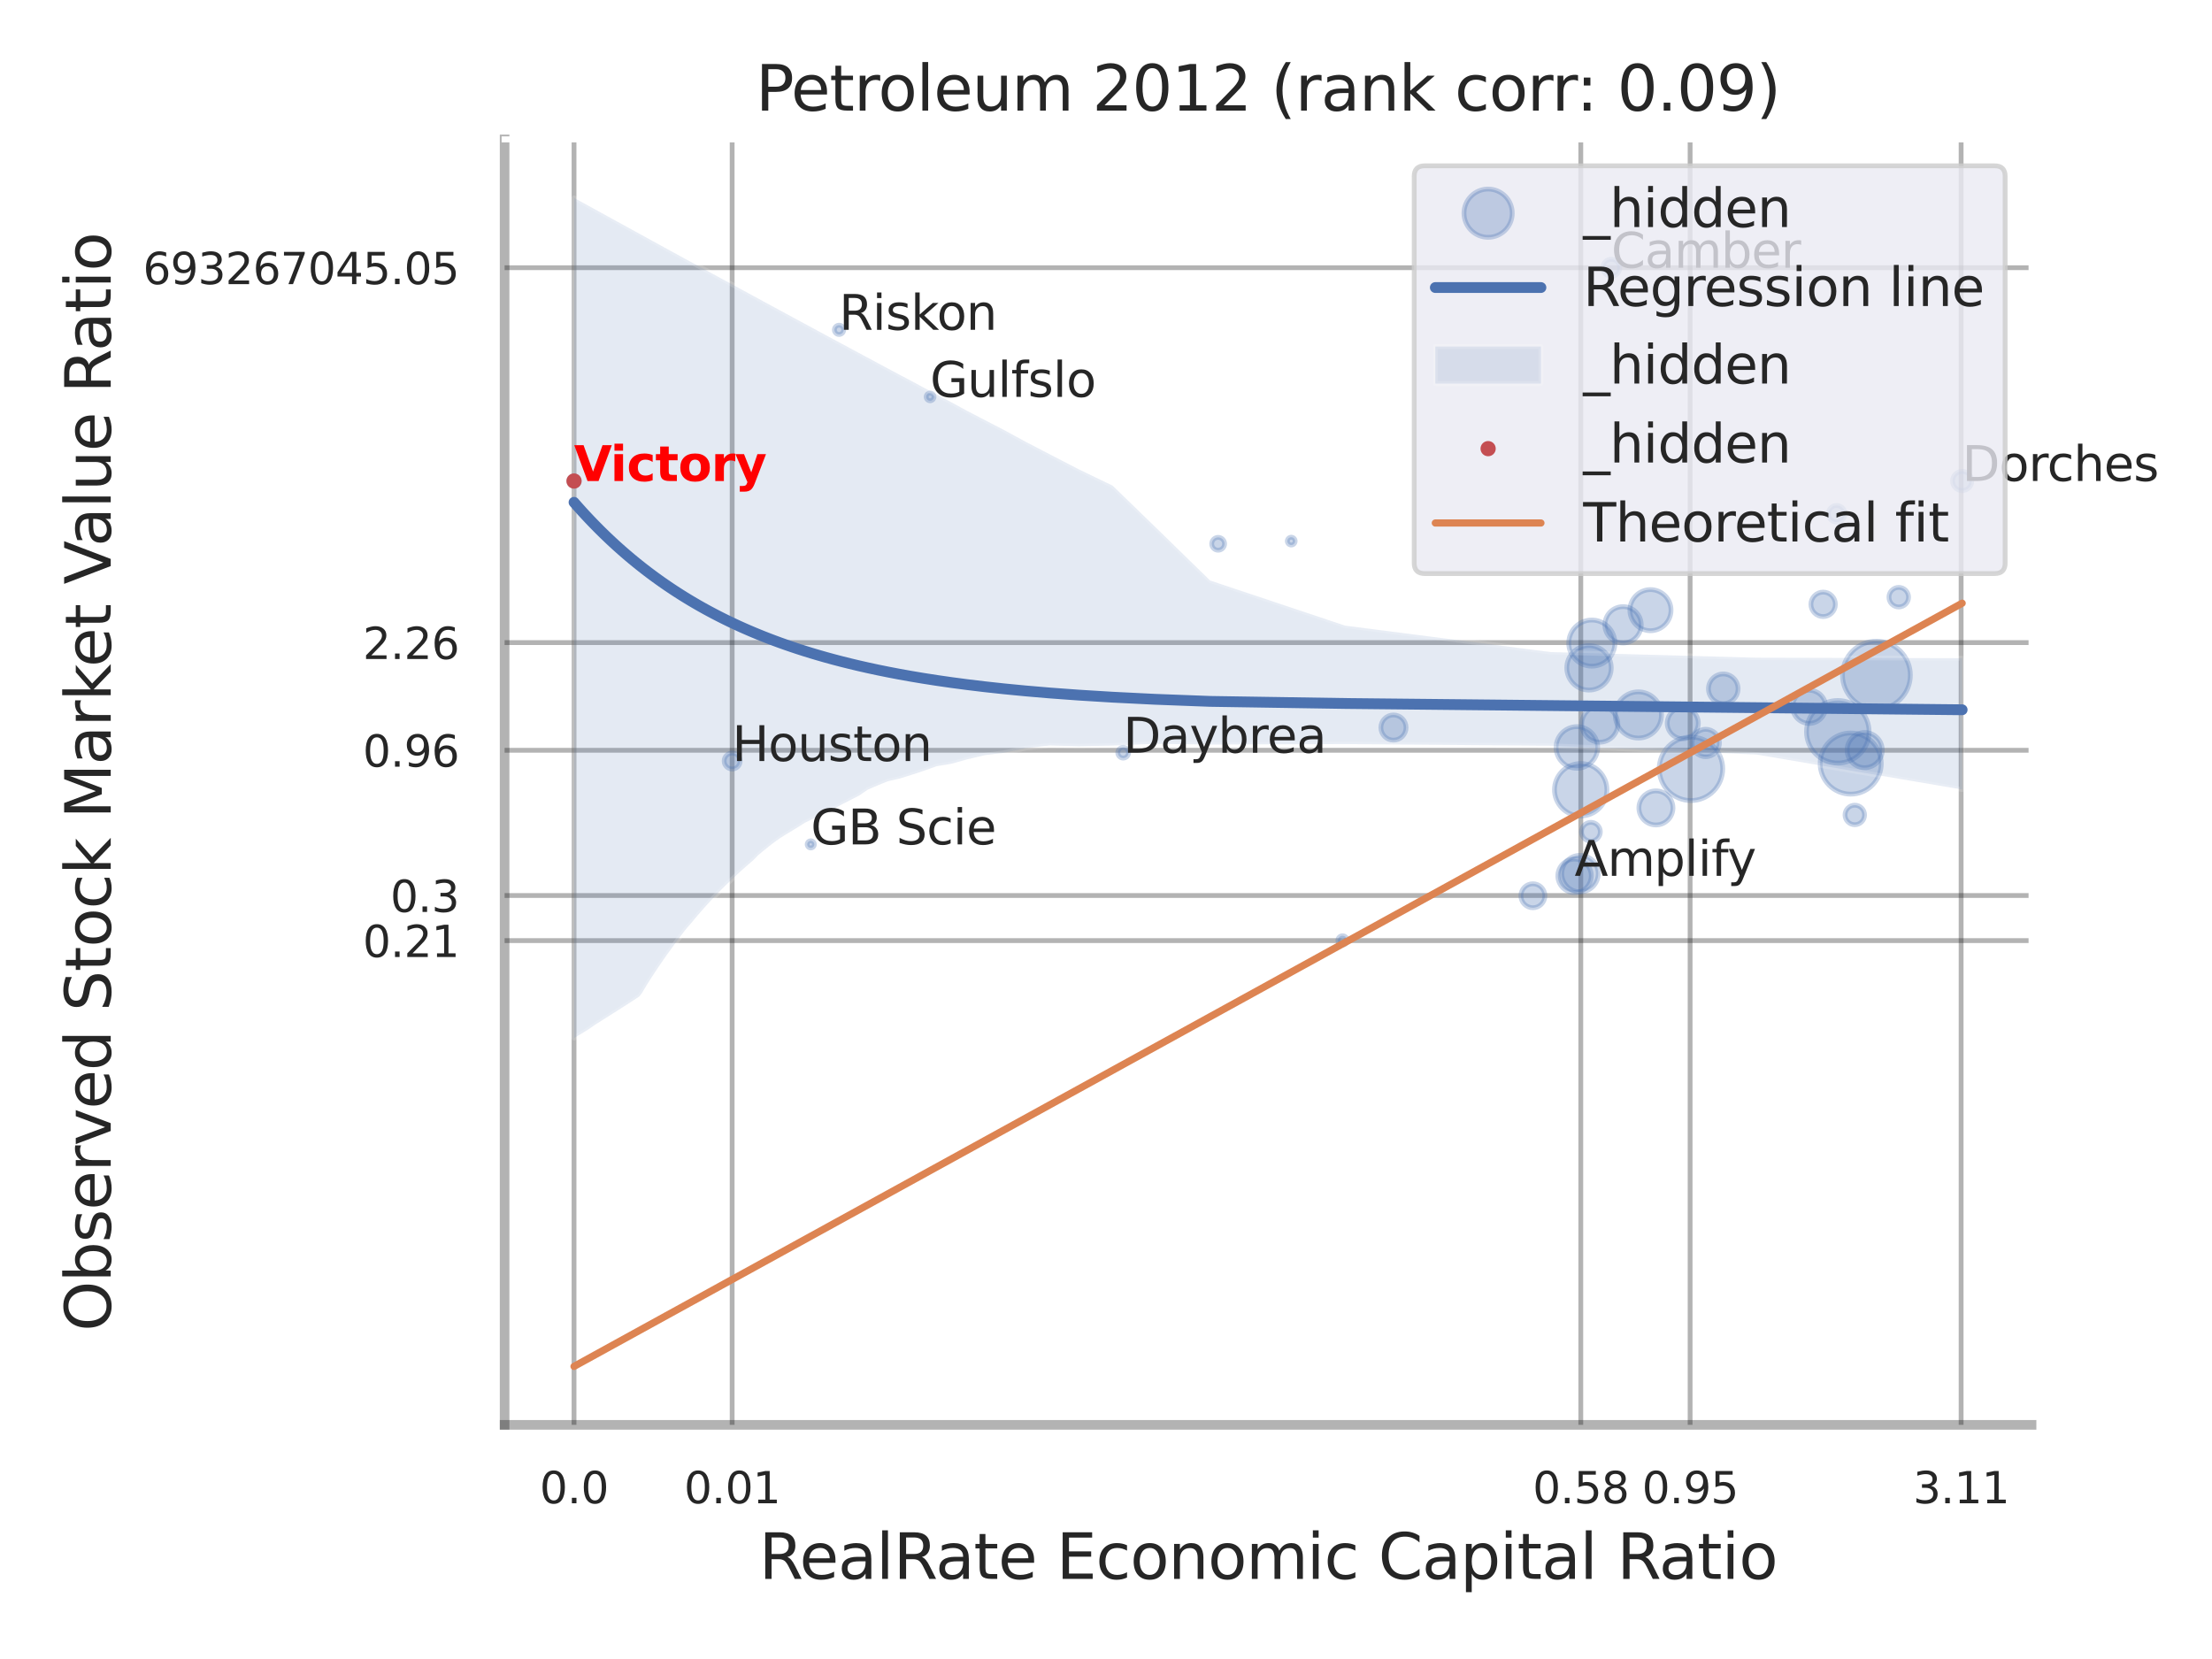 <?xml version="1.0" encoding="utf-8" standalone="no"?>
<!DOCTYPE svg PUBLIC "-//W3C//DTD SVG 1.1//EN"
  "http://www.w3.org/Graphics/SVG/1.1/DTD/svg11.dtd">
<svg xmlns:xlink="http://www.w3.org/1999/xlink" width="460.8pt" height="345.6pt" viewBox="0 0 460.8 345.6" xmlns="http://www.w3.org/2000/svg" version="1.1">
 <defs>
  <style type="text/css">*{stroke-linejoin: round; stroke-linecap: butt}</style>
 </defs>
 <g id="figure_1">
  <g id="patch_1">
   <path d="M 0 345.6 
L 460.8 345.6 
L 460.8 0 
L 0 0 
z
" style="fill: #ffffff"/>
  </g>
  <g id="axes_1">
   <g id="patch_2">
    <path d="M 105.12 296.82 
L 423.213 296.82 
L 423.213 29.04 
L 105.12 29.04 
z
" style="fill: #ffffff"/>
   </g>
   <g id="matplotlib.axis_1">
    <g id="xtick_1">
     <g id="line2d_1">
      <path d="M 119.58 296.82 
L 119.58 29.04 
" clip-path="url(#p28a8a7bc11)" style="fill: none; stroke: #000000; stroke-opacity: 0.3; stroke-linecap: round"/>
     </g>
     <g id="text_1">
      <!-- 0.0 -->
      <g style="fill: #262626" transform="translate(112.424 313.159) scale(0.09 -0.09)">
       <defs>
        <path id="DejaVuSans-30" d="M 2034 4250 
Q 1547 4250 1301 3770 
Q 1056 3291 1056 2328 
Q 1056 1369 1301 889 
Q 1547 409 2034 409 
Q 2525 409 2770 889 
Q 3016 1369 3016 2328 
Q 3016 3291 2770 3770 
Q 2525 4250 2034 4250 
z
M 2034 4750 
Q 2819 4750 3233 4129 
Q 3647 3509 3647 2328 
Q 3647 1150 3233 529 
Q 2819 -91 2034 -91 
Q 1250 -91 836 529 
Q 422 1150 422 2328 
Q 422 3509 836 4129 
Q 1250 4750 2034 4750 
z
" transform="scale(0.016)"/>
        <path id="DejaVuSans-2e" d="M 684 794 
L 1344 794 
L 1344 0 
L 684 0 
L 684 794 
z
" transform="scale(0.016)"/>
       </defs>
       <use xlink:href="#DejaVuSans-30"/>
       <use xlink:href="#DejaVuSans-2e" transform="translate(63.623 0)"/>
       <use xlink:href="#DejaVuSans-30" transform="translate(95.41 0)"/>
      </g>
     </g>
    </g>
    <g id="xtick_2">
     <g id="line2d_2">
      <path d="M 152.519 296.82 
L 152.519 29.04 
" clip-path="url(#p28a8a7bc11)" style="fill: none; stroke: #000000; stroke-opacity: 0.3; stroke-linecap: round"/>
     </g>
     <g id="text_2">
      <!-- 0.01 -->
      <g style="fill: #262626" transform="translate(142.499 313.159) scale(0.09 -0.09)">
       <defs>
        <path id="DejaVuSans-31" d="M 794 531 
L 1825 531 
L 1825 4091 
L 703 3866 
L 703 4441 
L 1819 4666 
L 2450 4666 
L 2450 531 
L 3481 531 
L 3481 0 
L 794 0 
L 794 531 
z
" transform="scale(0.016)"/>
       </defs>
       <use xlink:href="#DejaVuSans-30"/>
       <use xlink:href="#DejaVuSans-2e" transform="translate(63.623 0)"/>
       <use xlink:href="#DejaVuSans-30" transform="translate(95.41 0)"/>
       <use xlink:href="#DejaVuSans-31" transform="translate(159.033 0)"/>
      </g>
     </g>
    </g>
    <g id="xtick_3">
     <g id="line2d_3">
      <path d="M 329.308 296.82 
L 329.308 29.04 
" clip-path="url(#p28a8a7bc11)" style="fill: none; stroke: #000000; stroke-opacity: 0.3; stroke-linecap: round"/>
     </g>
     <g id="text_3">
      <!-- 0.58 -->
      <g style="fill: #262626" transform="translate(319.289 313.159) scale(0.09 -0.09)">
       <defs>
        <path id="DejaVuSans-35" d="M 691 4666 
L 3169 4666 
L 3169 4134 
L 1269 4134 
L 1269 2991 
Q 1406 3038 1543 3061 
Q 1681 3084 1819 3084 
Q 2600 3084 3056 2656 
Q 3513 2228 3513 1497 
Q 3513 744 3044 326 
Q 2575 -91 1722 -91 
Q 1428 -91 1123 -41 
Q 819 9 494 109 
L 494 744 
Q 775 591 1075 516 
Q 1375 441 1709 441 
Q 2250 441 2565 725 
Q 2881 1009 2881 1497 
Q 2881 1984 2565 2268 
Q 2250 2553 1709 2553 
Q 1456 2553 1204 2497 
Q 953 2441 691 2322 
L 691 4666 
z
" transform="scale(0.016)"/>
        <path id="DejaVuSans-38" d="M 2034 2216 
Q 1584 2216 1326 1975 
Q 1069 1734 1069 1313 
Q 1069 891 1326 650 
Q 1584 409 2034 409 
Q 2484 409 2743 651 
Q 3003 894 3003 1313 
Q 3003 1734 2745 1975 
Q 2488 2216 2034 2216 
z
M 1403 2484 
Q 997 2584 770 2862 
Q 544 3141 544 3541 
Q 544 4100 942 4425 
Q 1341 4750 2034 4750 
Q 2731 4750 3128 4425 
Q 3525 4100 3525 3541 
Q 3525 3141 3298 2862 
Q 3072 2584 2669 2484 
Q 3125 2378 3379 2068 
Q 3634 1759 3634 1313 
Q 3634 634 3220 271 
Q 2806 -91 2034 -91 
Q 1263 -91 848 271 
Q 434 634 434 1313 
Q 434 1759 690 2068 
Q 947 2378 1403 2484 
z
M 1172 3481 
Q 1172 3119 1398 2916 
Q 1625 2713 2034 2713 
Q 2441 2713 2670 2916 
Q 2900 3119 2900 3481 
Q 2900 3844 2670 4047 
Q 2441 4250 2034 4250 
Q 1625 4250 1398 4047 
Q 1172 3844 1172 3481 
z
" transform="scale(0.016)"/>
       </defs>
       <use xlink:href="#DejaVuSans-30"/>
       <use xlink:href="#DejaVuSans-2e" transform="translate(63.623 0)"/>
       <use xlink:href="#DejaVuSans-35" transform="translate(95.41 0)"/>
       <use xlink:href="#DejaVuSans-38" transform="translate(159.033 0)"/>
      </g>
     </g>
    </g>
    <g id="xtick_4">
     <g id="line2d_4">
      <path d="M 352.081 296.82 
L 352.081 29.04 
" clip-path="url(#p28a8a7bc11)" style="fill: none; stroke: #000000; stroke-opacity: 0.3; stroke-linecap: round"/>
     </g>
     <g id="text_4">
      <!-- 0.95 -->
      <g style="fill: #262626" transform="translate(342.061 313.159) scale(0.09 -0.09)">
       <defs>
        <path id="DejaVuSans-39" d="M 703 97 
L 703 672 
Q 941 559 1184 500 
Q 1428 441 1663 441 
Q 2288 441 2617 861 
Q 2947 1281 2994 2138 
Q 2813 1869 2534 1725 
Q 2256 1581 1919 1581 
Q 1219 1581 811 2004 
Q 403 2428 403 3163 
Q 403 3881 828 4315 
Q 1253 4750 1959 4750 
Q 2769 4750 3195 4129 
Q 3622 3509 3622 2328 
Q 3622 1225 3098 567 
Q 2575 -91 1691 -91 
Q 1453 -91 1209 -44 
Q 966 3 703 97 
z
M 1959 2075 
Q 2384 2075 2632 2365 
Q 2881 2656 2881 3163 
Q 2881 3666 2632 3958 
Q 2384 4250 1959 4250 
Q 1534 4250 1286 3958 
Q 1038 3666 1038 3163 
Q 1038 2656 1286 2365 
Q 1534 2075 1959 2075 
z
" transform="scale(0.016)"/>
       </defs>
       <use xlink:href="#DejaVuSans-30"/>
       <use xlink:href="#DejaVuSans-2e" transform="translate(63.623 0)"/>
       <use xlink:href="#DejaVuSans-39" transform="translate(95.41 0)"/>
       <use xlink:href="#DejaVuSans-35" transform="translate(159.033 0)"/>
      </g>
     </g>
    </g>
    <g id="xtick_5">
     <g id="line2d_5">
      <path d="M 408.537 296.82 
L 408.537 29.04 
" clip-path="url(#p28a8a7bc11)" style="fill: none; stroke: #000000; stroke-opacity: 0.3; stroke-linecap: round"/>
     </g>
     <g id="text_5">
      <!-- 3.11 -->
      <g style="fill: #262626" transform="translate(398.518 313.159) scale(0.09 -0.09)">
       <defs>
        <path id="DejaVuSans-33" d="M 2597 2516 
Q 3050 2419 3304 2112 
Q 3559 1806 3559 1356 
Q 3559 666 3084 287 
Q 2609 -91 1734 -91 
Q 1441 -91 1130 -33 
Q 819 25 488 141 
L 488 750 
Q 750 597 1062 519 
Q 1375 441 1716 441 
Q 2309 441 2620 675 
Q 2931 909 2931 1356 
Q 2931 1769 2642 2001 
Q 2353 2234 1838 2234 
L 1294 2234 
L 1294 2753 
L 1863 2753 
Q 2328 2753 2575 2939 
Q 2822 3125 2822 3475 
Q 2822 3834 2567 4026 
Q 2313 4219 1838 4219 
Q 1578 4219 1281 4162 
Q 984 4106 628 3988 
L 628 4550 
Q 988 4650 1302 4700 
Q 1616 4750 1894 4750 
Q 2613 4750 3031 4423 
Q 3450 4097 3450 3541 
Q 3450 3153 3228 2886 
Q 3006 2619 2597 2516 
z
" transform="scale(0.016)"/>
       </defs>
       <use xlink:href="#DejaVuSans-33"/>
       <use xlink:href="#DejaVuSans-2e" transform="translate(63.623 0)"/>
       <use xlink:href="#DejaVuSans-31" transform="translate(95.41 0)"/>
       <use xlink:href="#DejaVuSans-31" transform="translate(159.033 0)"/>
      </g>
     </g>
    </g>
    <g id="xtick_6"/>
    <g id="xtick_7"/>
    <g id="xtick_8"/>
    <g id="xtick_9"/>
    <g id="text_6">
     <!-- RealRate Economic Capital Ratio -->
     <g style="fill: #262626" transform="translate(158.113 328.908) scale(0.13 -0.13)">
      <defs>
       <path id="DejaVuSans-52" d="M 2841 2188 
Q 3044 2119 3236 1894 
Q 3428 1669 3622 1275 
L 4263 0 
L 3584 0 
L 2988 1197 
Q 2756 1666 2539 1819 
Q 2322 1972 1947 1972 
L 1259 1972 
L 1259 0 
L 628 0 
L 628 4666 
L 2053 4666 
Q 2853 4666 3247 4331 
Q 3641 3997 3641 3322 
Q 3641 2881 3436 2590 
Q 3231 2300 2841 2188 
z
M 1259 4147 
L 1259 2491 
L 2053 2491 
Q 2509 2491 2742 2702 
Q 2975 2913 2975 3322 
Q 2975 3731 2742 3939 
Q 2509 4147 2053 4147 
L 1259 4147 
z
" transform="scale(0.016)"/>
       <path id="DejaVuSans-65" d="M 3597 1894 
L 3597 1613 
L 953 1613 
Q 991 1019 1311 708 
Q 1631 397 2203 397 
Q 2534 397 2845 478 
Q 3156 559 3463 722 
L 3463 178 
Q 3153 47 2828 -22 
Q 2503 -91 2169 -91 
Q 1331 -91 842 396 
Q 353 884 353 1716 
Q 353 2575 817 3079 
Q 1281 3584 2069 3584 
Q 2775 3584 3186 3129 
Q 3597 2675 3597 1894 
z
M 3022 2063 
Q 3016 2534 2758 2815 
Q 2500 3097 2075 3097 
Q 1594 3097 1305 2825 
Q 1016 2553 972 2059 
L 3022 2063 
z
" transform="scale(0.016)"/>
       <path id="DejaVuSans-61" d="M 2194 1759 
Q 1497 1759 1228 1600 
Q 959 1441 959 1056 
Q 959 750 1161 570 
Q 1363 391 1709 391 
Q 2188 391 2477 730 
Q 2766 1069 2766 1631 
L 2766 1759 
L 2194 1759 
z
M 3341 1997 
L 3341 0 
L 2766 0 
L 2766 531 
Q 2569 213 2275 61 
Q 1981 -91 1556 -91 
Q 1019 -91 701 211 
Q 384 513 384 1019 
Q 384 1609 779 1909 
Q 1175 2209 1959 2209 
L 2766 2209 
L 2766 2266 
Q 2766 2663 2505 2880 
Q 2244 3097 1772 3097 
Q 1472 3097 1187 3025 
Q 903 2953 641 2809 
L 641 3341 
Q 956 3463 1253 3523 
Q 1550 3584 1831 3584 
Q 2591 3584 2966 3190 
Q 3341 2797 3341 1997 
z
" transform="scale(0.016)"/>
       <path id="DejaVuSans-6c" d="M 603 4863 
L 1178 4863 
L 1178 0 
L 603 0 
L 603 4863 
z
" transform="scale(0.016)"/>
       <path id="DejaVuSans-74" d="M 1172 4494 
L 1172 3500 
L 2356 3500 
L 2356 3053 
L 1172 3053 
L 1172 1153 
Q 1172 725 1289 603 
Q 1406 481 1766 481 
L 2356 481 
L 2356 0 
L 1766 0 
Q 1100 0 847 248 
Q 594 497 594 1153 
L 594 3053 
L 172 3053 
L 172 3500 
L 594 3500 
L 594 4494 
L 1172 4494 
z
" transform="scale(0.016)"/>
       <path id="DejaVuSans-20" transform="scale(0.016)"/>
       <path id="DejaVuSans-45" d="M 628 4666 
L 3578 4666 
L 3578 4134 
L 1259 4134 
L 1259 2753 
L 3481 2753 
L 3481 2222 
L 1259 2222 
L 1259 531 
L 3634 531 
L 3634 0 
L 628 0 
L 628 4666 
z
" transform="scale(0.016)"/>
       <path id="DejaVuSans-63" d="M 3122 3366 
L 3122 2828 
Q 2878 2963 2633 3030 
Q 2388 3097 2138 3097 
Q 1578 3097 1268 2742 
Q 959 2388 959 1747 
Q 959 1106 1268 751 
Q 1578 397 2138 397 
Q 2388 397 2633 464 
Q 2878 531 3122 666 
L 3122 134 
Q 2881 22 2623 -34 
Q 2366 -91 2075 -91 
Q 1284 -91 818 406 
Q 353 903 353 1747 
Q 353 2603 823 3093 
Q 1294 3584 2113 3584 
Q 2378 3584 2631 3529 
Q 2884 3475 3122 3366 
z
" transform="scale(0.016)"/>
       <path id="DejaVuSans-6f" d="M 1959 3097 
Q 1497 3097 1228 2736 
Q 959 2375 959 1747 
Q 959 1119 1226 758 
Q 1494 397 1959 397 
Q 2419 397 2687 759 
Q 2956 1122 2956 1747 
Q 2956 2369 2687 2733 
Q 2419 3097 1959 3097 
z
M 1959 3584 
Q 2709 3584 3137 3096 
Q 3566 2609 3566 1747 
Q 3566 888 3137 398 
Q 2709 -91 1959 -91 
Q 1206 -91 779 398 
Q 353 888 353 1747 
Q 353 2609 779 3096 
Q 1206 3584 1959 3584 
z
" transform="scale(0.016)"/>
       <path id="DejaVuSans-6e" d="M 3513 2113 
L 3513 0 
L 2938 0 
L 2938 2094 
Q 2938 2591 2744 2837 
Q 2550 3084 2163 3084 
Q 1697 3084 1428 2787 
Q 1159 2491 1159 1978 
L 1159 0 
L 581 0 
L 581 3500 
L 1159 3500 
L 1159 2956 
Q 1366 3272 1645 3428 
Q 1925 3584 2291 3584 
Q 2894 3584 3203 3211 
Q 3513 2838 3513 2113 
z
" transform="scale(0.016)"/>
       <path id="DejaVuSans-6d" d="M 3328 2828 
Q 3544 3216 3844 3400 
Q 4144 3584 4550 3584 
Q 5097 3584 5394 3201 
Q 5691 2819 5691 2113 
L 5691 0 
L 5113 0 
L 5113 2094 
Q 5113 2597 4934 2840 
Q 4756 3084 4391 3084 
Q 3944 3084 3684 2787 
Q 3425 2491 3425 1978 
L 3425 0 
L 2847 0 
L 2847 2094 
Q 2847 2600 2669 2842 
Q 2491 3084 2119 3084 
Q 1678 3084 1418 2786 
Q 1159 2488 1159 1978 
L 1159 0 
L 581 0 
L 581 3500 
L 1159 3500 
L 1159 2956 
Q 1356 3278 1631 3431 
Q 1906 3584 2284 3584 
Q 2666 3584 2933 3390 
Q 3200 3197 3328 2828 
z
" transform="scale(0.016)"/>
       <path id="DejaVuSans-69" d="M 603 3500 
L 1178 3500 
L 1178 0 
L 603 0 
L 603 3500 
z
M 603 4863 
L 1178 4863 
L 1178 4134 
L 603 4134 
L 603 4863 
z
" transform="scale(0.016)"/>
       <path id="DejaVuSans-43" d="M 4122 4306 
L 4122 3641 
Q 3803 3938 3442 4084 
Q 3081 4231 2675 4231 
Q 1875 4231 1450 3742 
Q 1025 3253 1025 2328 
Q 1025 1406 1450 917 
Q 1875 428 2675 428 
Q 3081 428 3442 575 
Q 3803 722 4122 1019 
L 4122 359 
Q 3791 134 3420 21 
Q 3050 -91 2638 -91 
Q 1578 -91 968 557 
Q 359 1206 359 2328 
Q 359 3453 968 4101 
Q 1578 4750 2638 4750 
Q 3056 4750 3426 4639 
Q 3797 4528 4122 4306 
z
" transform="scale(0.016)"/>
       <path id="DejaVuSans-70" d="M 1159 525 
L 1159 -1331 
L 581 -1331 
L 581 3500 
L 1159 3500 
L 1159 2969 
Q 1341 3281 1617 3432 
Q 1894 3584 2278 3584 
Q 2916 3584 3314 3078 
Q 3713 2572 3713 1747 
Q 3713 922 3314 415 
Q 2916 -91 2278 -91 
Q 1894 -91 1617 61 
Q 1341 213 1159 525 
z
M 3116 1747 
Q 3116 2381 2855 2742 
Q 2594 3103 2138 3103 
Q 1681 3103 1420 2742 
Q 1159 2381 1159 1747 
Q 1159 1113 1420 752 
Q 1681 391 2138 391 
Q 2594 391 2855 752 
Q 3116 1113 3116 1747 
z
" transform="scale(0.016)"/>
      </defs>
      <use xlink:href="#DejaVuSans-52"/>
      <use xlink:href="#DejaVuSans-65" transform="translate(64.982 0)"/>
      <use xlink:href="#DejaVuSans-61" transform="translate(126.506 0)"/>
      <use xlink:href="#DejaVuSans-6c" transform="translate(187.785 0)"/>
      <use xlink:href="#DejaVuSans-52" transform="translate(215.568 0)"/>
      <use xlink:href="#DejaVuSans-61" transform="translate(282.801 0)"/>
      <use xlink:href="#DejaVuSans-74" transform="translate(344.08 0)"/>
      <use xlink:href="#DejaVuSans-65" transform="translate(383.289 0)"/>
      <use xlink:href="#DejaVuSans-20" transform="translate(444.812 0)"/>
      <use xlink:href="#DejaVuSans-45" transform="translate(476.6 0)"/>
      <use xlink:href="#DejaVuSans-63" transform="translate(539.783 0)"/>
      <use xlink:href="#DejaVuSans-6f" transform="translate(594.764 0)"/>
      <use xlink:href="#DejaVuSans-6e" transform="translate(655.945 0)"/>
      <use xlink:href="#DejaVuSans-6f" transform="translate(719.324 0)"/>
      <use xlink:href="#DejaVuSans-6d" transform="translate(780.506 0)"/>
      <use xlink:href="#DejaVuSans-69" transform="translate(877.918 0)"/>
      <use xlink:href="#DejaVuSans-63" transform="translate(905.701 0)"/>
      <use xlink:href="#DejaVuSans-20" transform="translate(960.682 0)"/>
      <use xlink:href="#DejaVuSans-43" transform="translate(992.469 0)"/>
      <use xlink:href="#DejaVuSans-61" transform="translate(1062.293 0)"/>
      <use xlink:href="#DejaVuSans-70" transform="translate(1123.572 0)"/>
      <use xlink:href="#DejaVuSans-69" transform="translate(1187.049 0)"/>
      <use xlink:href="#DejaVuSans-74" transform="translate(1214.832 0)"/>
      <use xlink:href="#DejaVuSans-61" transform="translate(1254.041 0)"/>
      <use xlink:href="#DejaVuSans-6c" transform="translate(1315.32 0)"/>
      <use xlink:href="#DejaVuSans-20" transform="translate(1343.104 0)"/>
      <use xlink:href="#DejaVuSans-52" transform="translate(1374.891 0)"/>
      <use xlink:href="#DejaVuSans-61" transform="translate(1442.123 0)"/>
      <use xlink:href="#DejaVuSans-74" transform="translate(1503.402 0)"/>
      <use xlink:href="#DejaVuSans-69" transform="translate(1542.611 0)"/>
      <use xlink:href="#DejaVuSans-6f" transform="translate(1570.395 0)"/>
     </g>
    </g>
   </g>
   <g id="matplotlib.axis_2">
    <g id="ytick_1">
     <g id="line2d_6">
      <path d="M 105.12 195.944 
L 423.213 195.944 
" clip-path="url(#p28a8a7bc11)" style="fill: none; stroke: #000000; stroke-opacity: 0.3; stroke-linecap: round"/>
     </g>
     <g id="text_7">
      <!-- 0.21 -->
      <g style="fill: #262626" transform="translate(75.581 199.363) scale(0.09 -0.09)">
       <defs>
        <path id="DejaVuSans-32" d="M 1228 531 
L 3431 531 
L 3431 0 
L 469 0 
L 469 531 
Q 828 903 1448 1529 
Q 2069 2156 2228 2338 
Q 2531 2678 2651 2914 
Q 2772 3150 2772 3378 
Q 2772 3750 2511 3984 
Q 2250 4219 1831 4219 
Q 1534 4219 1204 4116 
Q 875 4013 500 3803 
L 500 4441 
Q 881 4594 1212 4672 
Q 1544 4750 1819 4750 
Q 2544 4750 2975 4387 
Q 3406 4025 3406 3419 
Q 3406 3131 3298 2873 
Q 3191 2616 2906 2266 
Q 2828 2175 2409 1742 
Q 1991 1309 1228 531 
z
" transform="scale(0.016)"/>
       </defs>
       <use xlink:href="#DejaVuSans-30"/>
       <use xlink:href="#DejaVuSans-2e" transform="translate(63.623 0)"/>
       <use xlink:href="#DejaVuSans-32" transform="translate(95.41 0)"/>
       <use xlink:href="#DejaVuSans-31" transform="translate(159.033 0)"/>
      </g>
     </g>
    </g>
    <g id="ytick_2">
     <g id="line2d_7">
      <path d="M 105.12 186.553 
L 423.213 186.553 
" clip-path="url(#p28a8a7bc11)" style="fill: none; stroke: #000000; stroke-opacity: 0.3; stroke-linecap: round"/>
     </g>
     <g id="text_8">
      <!-- 0.3 -->
      <g style="fill: #262626" transform="translate(81.307 189.973) scale(0.09 -0.09)">
       <use xlink:href="#DejaVuSans-30"/>
       <use xlink:href="#DejaVuSans-2e" transform="translate(63.623 0)"/>
       <use xlink:href="#DejaVuSans-33" transform="translate(95.41 0)"/>
      </g>
     </g>
    </g>
    <g id="ytick_3">
     <g id="line2d_8">
      <path d="M 105.12 156.296 
L 423.213 156.296 
" clip-path="url(#p28a8a7bc11)" style="fill: none; stroke: #000000; stroke-opacity: 0.3; stroke-linecap: round"/>
     </g>
     <g id="text_9">
      <!-- 0.96 -->
      <g style="fill: #262626" transform="translate(75.581 159.715) scale(0.09 -0.09)">
       <defs>
        <path id="DejaVuSans-36" d="M 2113 2584 
Q 1688 2584 1439 2293 
Q 1191 2003 1191 1497 
Q 1191 994 1439 701 
Q 1688 409 2113 409 
Q 2538 409 2786 701 
Q 3034 994 3034 1497 
Q 3034 2003 2786 2293 
Q 2538 2584 2113 2584 
z
M 3366 4563 
L 3366 3988 
Q 3128 4100 2886 4159 
Q 2644 4219 2406 4219 
Q 1781 4219 1451 3797 
Q 1122 3375 1075 2522 
Q 1259 2794 1537 2939 
Q 1816 3084 2150 3084 
Q 2853 3084 3261 2657 
Q 3669 2231 3669 1497 
Q 3669 778 3244 343 
Q 2819 -91 2113 -91 
Q 1303 -91 875 529 
Q 447 1150 447 2328 
Q 447 3434 972 4092 
Q 1497 4750 2381 4750 
Q 2619 4750 2861 4703 
Q 3103 4656 3366 4563 
z
" transform="scale(0.016)"/>
       </defs>
       <use xlink:href="#DejaVuSans-30"/>
       <use xlink:href="#DejaVuSans-2e" transform="translate(63.623 0)"/>
       <use xlink:href="#DejaVuSans-39" transform="translate(95.41 0)"/>
       <use xlink:href="#DejaVuSans-36" transform="translate(159.033 0)"/>
      </g>
     </g>
    </g>
    <g id="ytick_4">
     <g id="line2d_9">
      <path d="M 105.12 133.864 
L 423.213 133.864 
" clip-path="url(#p28a8a7bc11)" style="fill: none; stroke: #000000; stroke-opacity: 0.3; stroke-linecap: round"/>
     </g>
     <g id="text_10">
      <!-- 2.26 -->
      <g style="fill: #262626" transform="translate(75.581 137.283) scale(0.09 -0.09)">
       <use xlink:href="#DejaVuSans-32"/>
       <use xlink:href="#DejaVuSans-2e" transform="translate(63.623 0)"/>
       <use xlink:href="#DejaVuSans-32" transform="translate(95.41 0)"/>
       <use xlink:href="#DejaVuSans-36" transform="translate(159.033 0)"/>
      </g>
     </g>
    </g>
    <g id="ytick_5">
     <g id="line2d_10">
      <path d="M 105.12 55.77 
L 423.213 55.77 
" clip-path="url(#p28a8a7bc11)" style="fill: none; stroke: #000000; stroke-opacity: 0.3; stroke-linecap: round"/>
     </g>
     <g id="text_11">
      <!-- 693267045.05 -->
      <g style="fill: #262626" transform="translate(29.771 59.189) scale(0.09 -0.09)">
       <defs>
        <path id="DejaVuSans-37" d="M 525 4666 
L 3525 4666 
L 3525 4397 
L 1831 0 
L 1172 0 
L 2766 4134 
L 525 4134 
L 525 4666 
z
" transform="scale(0.016)"/>
        <path id="DejaVuSans-34" d="M 2419 4116 
L 825 1625 
L 2419 1625 
L 2419 4116 
z
M 2253 4666 
L 3047 4666 
L 3047 1625 
L 3713 1625 
L 3713 1100 
L 3047 1100 
L 3047 0 
L 2419 0 
L 2419 1100 
L 313 1100 
L 313 1709 
L 2253 4666 
z
" transform="scale(0.016)"/>
       </defs>
       <use xlink:href="#DejaVuSans-36"/>
       <use xlink:href="#DejaVuSans-39" transform="translate(63.623 0)"/>
       <use xlink:href="#DejaVuSans-33" transform="translate(127.246 0)"/>
       <use xlink:href="#DejaVuSans-32" transform="translate(190.869 0)"/>
       <use xlink:href="#DejaVuSans-36" transform="translate(254.492 0)"/>
       <use xlink:href="#DejaVuSans-37" transform="translate(318.115 0)"/>
       <use xlink:href="#DejaVuSans-30" transform="translate(381.738 0)"/>
       <use xlink:href="#DejaVuSans-34" transform="translate(445.361 0)"/>
       <use xlink:href="#DejaVuSans-35" transform="translate(508.984 0)"/>
       <use xlink:href="#DejaVuSans-2e" transform="translate(572.607 0)"/>
       <use xlink:href="#DejaVuSans-30" transform="translate(604.395 0)"/>
       <use xlink:href="#DejaVuSans-35" transform="translate(668.018 0)"/>
      </g>
     </g>
    </g>
    <g id="ytick_6"/>
    <g id="ytick_7"/>
    <g id="ytick_8"/>
    <g id="ytick_9"/>
    <g id="ytick_10"/>
    <g id="ytick_11"/>
    <g id="text_12">
     <!-- Observed Stock Market Value Ratio -->
     <g style="fill: #262626" transform="translate(23.067 277.332) rotate(-90) scale(0.13 -0.13)">
      <defs>
       <path id="DejaVuSans-4f" d="M 2522 4238 
Q 1834 4238 1429 3725 
Q 1025 3213 1025 2328 
Q 1025 1447 1429 934 
Q 1834 422 2522 422 
Q 3209 422 3611 934 
Q 4013 1447 4013 2328 
Q 4013 3213 3611 3725 
Q 3209 4238 2522 4238 
z
M 2522 4750 
Q 3503 4750 4090 4092 
Q 4678 3434 4678 2328 
Q 4678 1225 4090 567 
Q 3503 -91 2522 -91 
Q 1538 -91 948 565 
Q 359 1222 359 2328 
Q 359 3434 948 4092 
Q 1538 4750 2522 4750 
z
" transform="scale(0.016)"/>
       <path id="DejaVuSans-62" d="M 3116 1747 
Q 3116 2381 2855 2742 
Q 2594 3103 2138 3103 
Q 1681 3103 1420 2742 
Q 1159 2381 1159 1747 
Q 1159 1113 1420 752 
Q 1681 391 2138 391 
Q 2594 391 2855 752 
Q 3116 1113 3116 1747 
z
M 1159 2969 
Q 1341 3281 1617 3432 
Q 1894 3584 2278 3584 
Q 2916 3584 3314 3078 
Q 3713 2572 3713 1747 
Q 3713 922 3314 415 
Q 2916 -91 2278 -91 
Q 1894 -91 1617 61 
Q 1341 213 1159 525 
L 1159 0 
L 581 0 
L 581 4863 
L 1159 4863 
L 1159 2969 
z
" transform="scale(0.016)"/>
       <path id="DejaVuSans-73" d="M 2834 3397 
L 2834 2853 
Q 2591 2978 2328 3040 
Q 2066 3103 1784 3103 
Q 1356 3103 1142 2972 
Q 928 2841 928 2578 
Q 928 2378 1081 2264 
Q 1234 2150 1697 2047 
L 1894 2003 
Q 2506 1872 2764 1633 
Q 3022 1394 3022 966 
Q 3022 478 2636 193 
Q 2250 -91 1575 -91 
Q 1294 -91 989 -36 
Q 684 19 347 128 
L 347 722 
Q 666 556 975 473 
Q 1284 391 1588 391 
Q 1994 391 2212 530 
Q 2431 669 2431 922 
Q 2431 1156 2273 1281 
Q 2116 1406 1581 1522 
L 1381 1569 
Q 847 1681 609 1914 
Q 372 2147 372 2553 
Q 372 3047 722 3315 
Q 1072 3584 1716 3584 
Q 2034 3584 2315 3537 
Q 2597 3491 2834 3397 
z
" transform="scale(0.016)"/>
       <path id="DejaVuSans-72" d="M 2631 2963 
Q 2534 3019 2420 3045 
Q 2306 3072 2169 3072 
Q 1681 3072 1420 2755 
Q 1159 2438 1159 1844 
L 1159 0 
L 581 0 
L 581 3500 
L 1159 3500 
L 1159 2956 
Q 1341 3275 1631 3429 
Q 1922 3584 2338 3584 
Q 2397 3584 2469 3576 
Q 2541 3569 2628 3553 
L 2631 2963 
z
" transform="scale(0.016)"/>
       <path id="DejaVuSans-76" d="M 191 3500 
L 800 3500 
L 1894 563 
L 2988 3500 
L 3597 3500 
L 2284 0 
L 1503 0 
L 191 3500 
z
" transform="scale(0.016)"/>
       <path id="DejaVuSans-64" d="M 2906 2969 
L 2906 4863 
L 3481 4863 
L 3481 0 
L 2906 0 
L 2906 525 
Q 2725 213 2448 61 
Q 2172 -91 1784 -91 
Q 1150 -91 751 415 
Q 353 922 353 1747 
Q 353 2572 751 3078 
Q 1150 3584 1784 3584 
Q 2172 3584 2448 3432 
Q 2725 3281 2906 2969 
z
M 947 1747 
Q 947 1113 1208 752 
Q 1469 391 1925 391 
Q 2381 391 2643 752 
Q 2906 1113 2906 1747 
Q 2906 2381 2643 2742 
Q 2381 3103 1925 3103 
Q 1469 3103 1208 2742 
Q 947 2381 947 1747 
z
" transform="scale(0.016)"/>
       <path id="DejaVuSans-53" d="M 3425 4513 
L 3425 3897 
Q 3066 4069 2747 4153 
Q 2428 4238 2131 4238 
Q 1616 4238 1336 4038 
Q 1056 3838 1056 3469 
Q 1056 3159 1242 3001 
Q 1428 2844 1947 2747 
L 2328 2669 
Q 3034 2534 3370 2195 
Q 3706 1856 3706 1288 
Q 3706 609 3251 259 
Q 2797 -91 1919 -91 
Q 1588 -91 1214 -16 
Q 841 59 441 206 
L 441 856 
Q 825 641 1194 531 
Q 1563 422 1919 422 
Q 2459 422 2753 634 
Q 3047 847 3047 1241 
Q 3047 1584 2836 1778 
Q 2625 1972 2144 2069 
L 1759 2144 
Q 1053 2284 737 2584 
Q 422 2884 422 3419 
Q 422 4038 858 4394 
Q 1294 4750 2059 4750 
Q 2388 4750 2728 4690 
Q 3069 4631 3425 4513 
z
" transform="scale(0.016)"/>
       <path id="DejaVuSans-6b" d="M 581 4863 
L 1159 4863 
L 1159 1991 
L 2875 3500 
L 3609 3500 
L 1753 1863 
L 3688 0 
L 2938 0 
L 1159 1709 
L 1159 0 
L 581 0 
L 581 4863 
z
" transform="scale(0.016)"/>
       <path id="DejaVuSans-4d" d="M 628 4666 
L 1569 4666 
L 2759 1491 
L 3956 4666 
L 4897 4666 
L 4897 0 
L 4281 0 
L 4281 4097 
L 3078 897 
L 2444 897 
L 1241 4097 
L 1241 0 
L 628 0 
L 628 4666 
z
" transform="scale(0.016)"/>
       <path id="DejaVuSans-56" d="M 1831 0 
L 50 4666 
L 709 4666 
L 2188 738 
L 3669 4666 
L 4325 4666 
L 2547 0 
L 1831 0 
z
" transform="scale(0.016)"/>
       <path id="DejaVuSans-75" d="M 544 1381 
L 544 3500 
L 1119 3500 
L 1119 1403 
Q 1119 906 1312 657 
Q 1506 409 1894 409 
Q 2359 409 2629 706 
Q 2900 1003 2900 1516 
L 2900 3500 
L 3475 3500 
L 3475 0 
L 2900 0 
L 2900 538 
Q 2691 219 2414 64 
Q 2138 -91 1772 -91 
Q 1169 -91 856 284 
Q 544 659 544 1381 
z
M 1991 3584 
L 1991 3584 
z
" transform="scale(0.016)"/>
      </defs>
      <use xlink:href="#DejaVuSans-4f"/>
      <use xlink:href="#DejaVuSans-62" transform="translate(78.711 0)"/>
      <use xlink:href="#DejaVuSans-73" transform="translate(142.188 0)"/>
      <use xlink:href="#DejaVuSans-65" transform="translate(194.287 0)"/>
      <use xlink:href="#DejaVuSans-72" transform="translate(255.811 0)"/>
      <use xlink:href="#DejaVuSans-76" transform="translate(296.924 0)"/>
      <use xlink:href="#DejaVuSans-65" transform="translate(356.104 0)"/>
      <use xlink:href="#DejaVuSans-64" transform="translate(417.627 0)"/>
      <use xlink:href="#DejaVuSans-20" transform="translate(481.104 0)"/>
      <use xlink:href="#DejaVuSans-53" transform="translate(512.891 0)"/>
      <use xlink:href="#DejaVuSans-74" transform="translate(576.367 0)"/>
      <use xlink:href="#DejaVuSans-6f" transform="translate(615.576 0)"/>
      <use xlink:href="#DejaVuSans-63" transform="translate(676.758 0)"/>
      <use xlink:href="#DejaVuSans-6b" transform="translate(731.738 0)"/>
      <use xlink:href="#DejaVuSans-20" transform="translate(789.648 0)"/>
      <use xlink:href="#DejaVuSans-4d" transform="translate(821.436 0)"/>
      <use xlink:href="#DejaVuSans-61" transform="translate(907.715 0)"/>
      <use xlink:href="#DejaVuSans-72" transform="translate(968.994 0)"/>
      <use xlink:href="#DejaVuSans-6b" transform="translate(1010.107 0)"/>
      <use xlink:href="#DejaVuSans-65" transform="translate(1064.393 0)"/>
      <use xlink:href="#DejaVuSans-74" transform="translate(1125.916 0)"/>
      <use xlink:href="#DejaVuSans-20" transform="translate(1165.125 0)"/>
      <use xlink:href="#DejaVuSans-56" transform="translate(1196.912 0)"/>
      <use xlink:href="#DejaVuSans-61" transform="translate(1257.57 0)"/>
      <use xlink:href="#DejaVuSans-6c" transform="translate(1318.85 0)"/>
      <use xlink:href="#DejaVuSans-75" transform="translate(1346.633 0)"/>
      <use xlink:href="#DejaVuSans-65" transform="translate(1410.012 0)"/>
      <use xlink:href="#DejaVuSans-20" transform="translate(1471.535 0)"/>
      <use xlink:href="#DejaVuSans-52" transform="translate(1503.322 0)"/>
      <use xlink:href="#DejaVuSans-61" transform="translate(1570.555 0)"/>
      <use xlink:href="#DejaVuSans-74" transform="translate(1631.834 0)"/>
      <use xlink:href="#DejaVuSans-69" transform="translate(1671.043 0)"/>
      <use xlink:href="#DejaVuSans-6f" transform="translate(1698.826 0)"/>
     </g>
    </g>
   </g>
   <g id="PathCollection_1">
    <path d="M 331.605 138.777 
C 332.879 138.777 334.102 138.271 335.003 137.37 
C 335.904 136.468 336.411 135.246 336.411 133.971 
C 336.411 132.697 335.904 131.474 335.003 130.573 
C 334.102 129.672 332.879 129.165 331.605 129.165 
C 330.33 129.165 329.108 129.672 328.206 130.573 
C 327.305 131.474 326.799 132.697 326.799 133.971 
C 326.799 135.246 327.305 136.468 328.206 137.37 
C 329.108 138.271 330.33 138.777 331.605 138.777 
z
" clip-path="url(#p28a8a7bc11)" style="fill: #4c72b0; fill-opacity: 0.3; stroke: #4c72b0; stroke-opacity: 0.3"/>
    <path d="M 331.415 175.233 
C 331.936 175.233 332.435 175.026 332.804 174.658 
C 333.172 174.29 333.379 173.79 333.379 173.27 
C 333.379 172.749 333.172 172.249 332.804 171.881 
C 332.435 171.513 331.936 171.306 331.415 171.306 
C 330.895 171.306 330.395 171.513 330.027 171.881 
C 329.659 172.249 329.452 172.749 329.452 173.27 
C 329.452 173.79 329.659 174.29 330.027 174.658 
C 330.395 175.026 330.895 175.233 331.415 175.233 
z
" clip-path="url(#p28a8a7bc11)" style="fill: #4c72b0; fill-opacity: 0.3; stroke: #4c72b0; stroke-opacity: 0.3"/>
    <path d="M 329.145 185.797 
C 330.154 185.797 331.122 185.396 331.835 184.683 
C 332.548 183.969 332.949 183.002 332.949 181.993 
C 332.949 180.984 332.548 180.016 331.835 179.303 
C 331.122 178.59 330.154 178.189 329.145 178.189 
C 328.136 178.189 327.169 178.59 326.455 179.303 
C 325.742 180.016 325.341 180.984 325.341 181.993 
C 325.341 183.002 325.742 183.969 326.455 184.683 
C 327.169 185.396 328.136 185.797 329.145 185.797 
z
" clip-path="url(#p28a8a7bc11)" style="fill: #4c72b0; fill-opacity: 0.3; stroke: #4c72b0; stroke-opacity: 0.3"/>
    <path d="M 341.297 153.754 
C 342.575 153.754 343.8 153.246 344.703 152.343 
C 345.607 151.44 346.114 150.214 346.114 148.937 
C 346.114 147.659 345.607 146.434 344.703 145.531 
C 343.8 144.627 342.575 144.12 341.297 144.12 
C 340.02 144.12 338.794 144.627 337.891 145.531 
C 336.988 146.434 336.48 147.659 336.48 148.937 
C 336.48 150.214 336.988 151.44 337.891 152.343 
C 338.794 153.246 340.02 153.754 341.297 153.754 
z
" clip-path="url(#p28a8a7bc11)" style="fill: #4c72b0; fill-opacity: 0.3; stroke: #4c72b0; stroke-opacity: 0.3"/>
    <path d="M 319.329 189.101 
C 319.992 189.101 320.628 188.837 321.097 188.369 
C 321.566 187.9 321.829 187.264 321.829 186.601 
C 321.829 185.938 321.566 185.302 321.097 184.833 
C 320.628 184.364 319.992 184.101 319.329 184.101 
C 318.666 184.101 318.031 184.364 317.562 184.833 
C 317.093 185.302 316.83 185.938 316.83 186.601 
C 316.83 187.264 317.093 187.9 317.562 188.369 
C 318.031 188.837 318.666 189.101 319.329 189.101 
z
" clip-path="url(#p28a8a7bc11)" style="fill: #4c72b0; fill-opacity: 0.3; stroke: #4c72b0; stroke-opacity: 0.3"/>
    <path d="M 386.387 171.8 
C 386.926 171.8 387.444 171.586 387.825 171.204 
C 388.206 170.823 388.421 170.305 388.421 169.766 
C 388.421 169.227 388.206 168.709 387.825 168.328 
C 387.444 167.946 386.926 167.732 386.387 167.732 
C 385.847 167.732 385.33 167.946 384.949 168.328 
C 384.567 168.709 384.353 169.227 384.353 169.766 
C 384.353 170.305 384.567 170.823 384.949 171.204 
C 385.33 171.586 385.847 171.8 386.387 171.8 
z
" clip-path="url(#p28a8a7bc11)" style="fill: #4c72b0; fill-opacity: 0.3; stroke: #4c72b0; stroke-opacity: 0.3"/>
    <path d="M 352.259 166.769 
C 354.013 166.769 355.696 166.072 356.937 164.831 
C 358.178 163.59 358.875 161.907 358.875 160.152 
C 358.875 158.398 358.178 156.715 356.937 155.474 
C 355.696 154.233 354.013 153.536 352.259 153.536 
C 350.504 153.536 348.821 154.233 347.58 155.474 
C 346.34 156.715 345.642 158.398 345.642 160.152 
C 345.642 161.907 346.34 163.59 347.58 164.831 
C 348.821 166.072 350.504 166.769 352.259 166.769 
z
" clip-path="url(#p28a8a7bc11)" style="fill: #4c72b0; fill-opacity: 0.3; stroke: #4c72b0; stroke-opacity: 0.3"/>
    <path d="M 395.544 126.447 
C 396.085 126.447 396.605 126.232 396.987 125.849 
C 397.37 125.467 397.585 124.947 397.585 124.406 
C 397.585 123.865 397.37 123.346 396.987 122.963 
C 396.605 122.58 396.085 122.365 395.544 122.365 
C 395.003 122.365 394.484 122.58 394.101 122.963 
C 393.718 123.346 393.503 123.865 393.503 124.406 
C 393.503 124.947 393.718 125.467 394.101 125.849 
C 394.484 126.232 395.003 126.447 395.544 126.447 
z
" clip-path="url(#p28a8a7bc11)" style="fill: #4c72b0; fill-opacity: 0.3; stroke: #4c72b0; stroke-opacity: 0.3"/>
    <path d="M 331.02 143.758 
C 332.248 143.758 333.426 143.27 334.295 142.401 
C 335.164 141.532 335.652 140.354 335.652 139.126 
C 335.652 137.897 335.164 136.719 334.295 135.85 
C 333.426 134.982 332.248 134.494 331.02 134.494 
C 329.791 134.494 328.613 134.982 327.744 135.85 
C 326.876 136.719 326.388 137.897 326.388 139.126 
C 326.388 140.354 326.876 141.532 327.744 142.401 
C 328.613 143.27 329.791 143.758 331.02 143.758 
z
" clip-path="url(#p28a8a7bc11)" style="fill: #4c72b0; fill-opacity: 0.3; stroke: #4c72b0; stroke-opacity: 0.3"/>
    <path d="M 119.579 101.292 
C 119.867 101.292 120.143 101.177 120.347 100.974 
C 120.55 100.77 120.665 100.494 120.665 100.206 
C 120.665 99.918 120.55 99.641 120.347 99.438 
C 120.143 99.234 119.867 99.12 119.579 99.12 
C 119.291 99.12 119.014 99.234 118.811 99.438 
C 118.607 99.641 118.493 99.918 118.493 100.206 
C 118.493 100.494 118.607 100.77 118.811 100.974 
C 119.014 101.177 119.291 101.292 119.579 101.292 
z
" clip-path="url(#p28a8a7bc11)" style="fill: #4c72b0; fill-opacity: 0.3; stroke: #4c72b0; stroke-opacity: 0.3"/>
    <path d="M 382.848 158.964 
C 384.577 158.964 386.235 158.277 387.458 157.054 
C 388.68 155.832 389.367 154.174 389.367 152.445 
C 389.367 150.716 388.68 149.057 387.458 147.835 
C 386.235 146.612 384.577 145.925 382.848 145.925 
C 381.119 145.925 379.461 146.612 378.238 147.835 
C 377.016 149.057 376.329 150.716 376.329 152.445 
C 376.329 154.174 377.016 155.832 378.238 157.054 
C 379.461 158.277 381.119 158.964 382.848 158.964 
z
" clip-path="url(#p28a8a7bc11)" style="fill: #4c72b0; fill-opacity: 0.3; stroke: #4c72b0; stroke-opacity: 0.3"/>
    <path d="M 290.286 154.186 
C 290.982 154.186 291.65 153.909 292.142 153.417 
C 292.634 152.924 292.911 152.257 292.911 151.56 
C 292.911 150.864 292.634 150.196 292.142 149.704 
C 291.65 149.212 290.982 148.935 290.286 148.935 
C 289.589 148.935 288.922 149.212 288.429 149.704 
C 287.937 150.196 287.661 150.864 287.661 151.56 
C 287.661 152.257 287.937 152.924 288.429 153.417 
C 288.922 153.909 289.589 154.186 290.286 154.186 
z
" clip-path="url(#p28a8a7bc11)" style="fill: #4c72b0; fill-opacity: 0.3; stroke: #4c72b0; stroke-opacity: 0.3"/>
    <path d="M 390.893 147.718 
C 392.769 147.718 394.567 146.973 395.893 145.647 
C 397.219 144.321 397.964 142.522 397.964 140.647 
C 397.964 138.771 397.219 136.973 395.893 135.647 
C 394.567 134.321 392.769 133.576 390.893 133.576 
C 389.018 133.576 387.219 134.321 385.893 135.647 
C 384.567 136.973 383.822 138.771 383.822 140.647 
C 383.822 142.522 384.567 144.321 385.893 145.647 
C 387.219 146.973 389.018 147.718 390.893 147.718 
z
" clip-path="url(#p28a8a7bc11)" style="fill: #4c72b0; fill-opacity: 0.3; stroke: #4c72b0; stroke-opacity: 0.3"/>
    <path d="M 344.961 171.851 
C 345.902 171.851 346.804 171.477 347.47 170.812 
C 348.135 170.146 348.509 169.244 348.509 168.303 
C 348.509 167.362 348.135 166.459 347.47 165.794 
C 346.804 165.128 345.902 164.754 344.961 164.754 
C 344.02 164.754 343.117 165.128 342.452 165.794 
C 341.786 166.459 341.412 167.362 341.412 168.303 
C 341.412 169.244 341.786 170.146 342.452 170.812 
C 343.117 171.477 344.02 171.851 344.961 171.851 
z
" clip-path="url(#p28a8a7bc11)" style="fill: #4c72b0; fill-opacity: 0.3; stroke: #4c72b0; stroke-opacity: 0.3"/>
    <path d="M 343.822 131.391 
C 344.958 131.391 346.047 130.94 346.85 130.136 
C 347.653 129.333 348.105 128.244 348.105 127.108 
C 348.105 125.972 347.653 124.883 346.85 124.08 
C 346.047 123.277 344.958 122.826 343.822 122.826 
C 342.686 122.826 341.597 123.277 340.794 124.08 
C 339.991 124.883 339.539 125.972 339.539 127.108 
C 339.539 128.244 339.991 129.333 340.794 130.136 
C 341.597 130.94 342.686 131.391 343.822 131.391 
z
" clip-path="url(#p28a8a7bc11)" style="fill: #4c72b0; fill-opacity: 0.3; stroke: #4c72b0; stroke-opacity: 0.3"/>
    <path d="M 328.494 160.047 
C 329.644 160.047 330.747 159.59 331.56 158.777 
C 332.373 157.964 332.829 156.861 332.829 155.711 
C 332.829 154.562 332.373 153.459 331.56 152.646 
C 330.747 151.833 329.644 151.376 328.494 151.376 
C 327.345 151.376 326.242 151.833 325.429 152.646 
C 324.616 153.459 324.159 154.562 324.159 155.711 
C 324.159 156.861 324.616 157.964 325.429 158.777 
C 326.242 159.59 327.345 160.047 328.494 160.047 
z
" clip-path="url(#p28a8a7bc11)" style="fill: #4c72b0; fill-opacity: 0.3; stroke: #4c72b0; stroke-opacity: 0.3"/>
    <path d="M 379.797 128.444 
C 380.474 128.444 381.123 128.175 381.601 127.697 
C 382.079 127.219 382.348 126.57 382.348 125.893 
C 382.348 125.216 382.079 124.567 381.601 124.089 
C 381.123 123.611 380.474 123.342 379.797 123.342 
C 379.12 123.342 378.471 123.611 377.993 124.089 
C 377.515 124.567 377.246 125.216 377.246 125.893 
C 377.246 126.57 377.515 127.219 377.993 127.697 
C 378.471 128.175 379.12 128.444 379.797 128.444 
z
" clip-path="url(#p28a8a7bc11)" style="fill: #4c72b0; fill-opacity: 0.3; stroke: #4c72b0; stroke-opacity: 0.3"/>
    <path d="M 279.676 196.855 
C 279.93 196.855 280.175 196.754 280.355 196.574 
C 280.535 196.393 280.637 196.149 280.637 195.894 
C 280.637 195.639 280.535 195.395 280.355 195.215 
C 280.175 195.034 279.93 194.933 279.676 194.933 
C 279.421 194.933 279.176 195.034 278.996 195.215 
C 278.816 195.395 278.715 195.639 278.715 195.894 
C 278.715 196.149 278.816 196.393 278.996 196.574 
C 279.176 196.754 279.421 196.855 279.676 196.855 
z
" clip-path="url(#p28a8a7bc11)" style="fill: #4c72b0; fill-opacity: 0.3; stroke: #4c72b0; stroke-opacity: 0.3"/>
    <path d="M 382.604 108.764 
C 383.063 108.764 383.503 108.582 383.828 108.257 
C 384.153 107.932 384.335 107.492 384.335 107.033 
C 384.335 106.574 384.153 106.133 383.828 105.809 
C 383.503 105.484 383.063 105.302 382.604 105.302 
C 382.145 105.302 381.704 105.484 381.38 105.809 
C 381.055 106.133 380.872 106.574 380.872 107.033 
C 380.872 107.492 381.055 107.932 381.38 108.257 
C 381.704 108.582 382.145 108.764 382.604 108.764 
z
" clip-path="url(#p28a8a7bc11)" style="fill: #4c72b0; fill-opacity: 0.3; stroke: #4c72b0; stroke-opacity: 0.3"/>
    <path d="M 329.289 169.982 
C 330.737 169.982 332.127 169.406 333.151 168.382 
C 334.175 167.358 334.751 165.968 334.751 164.52 
C 334.751 163.071 334.175 161.682 333.151 160.658 
C 332.127 159.633 330.737 159.058 329.289 159.058 
C 327.84 159.058 326.451 159.633 325.427 160.658 
C 324.403 161.682 323.827 163.071 323.827 164.52 
C 323.827 165.968 324.403 167.358 325.427 168.382 
C 326.451 169.406 327.84 169.982 329.289 169.982 
z
" clip-path="url(#p28a8a7bc11)" style="fill: #4c72b0; fill-opacity: 0.3; stroke: #4c72b0; stroke-opacity: 0.3"/>
    <path d="M 385.534 165.434 
C 387.223 165.434 388.843 164.763 390.037 163.569 
C 391.231 162.375 391.902 160.756 391.902 159.067 
C 391.902 157.378 391.231 155.758 390.037 154.564 
C 388.843 153.37 387.223 152.699 385.534 152.699 
C 383.846 152.699 382.226 153.37 381.032 154.564 
C 379.838 155.758 379.167 157.378 379.167 159.067 
C 379.167 160.756 379.838 162.375 381.032 163.569 
C 382.226 164.763 383.846 165.434 385.534 165.434 
z
" clip-path="url(#p28a8a7bc11)" style="fill: #4c72b0; fill-opacity: 0.3; stroke: #4c72b0; stroke-opacity: 0.3"/>
    <path d="M 350.554 153.89 
C 351.413 153.89 352.238 153.548 352.845 152.94 
C 353.453 152.333 353.795 151.508 353.795 150.649 
C 353.795 149.79 353.453 148.965 352.845 148.358 
C 352.238 147.75 351.413 147.408 350.554 147.408 
C 349.695 147.408 348.87 147.75 348.263 148.358 
C 347.655 148.965 347.313 149.79 347.313 150.649 
C 347.313 151.508 347.655 152.333 348.263 152.94 
C 348.87 153.548 349.695 153.89 350.554 153.89 
z
" clip-path="url(#p28a8a7bc11)" style="fill: #4c72b0; fill-opacity: 0.3; stroke: #4c72b0; stroke-opacity: 0.3"/>
    <path d="M 253.761 114.62 
C 254.116 114.62 254.457 114.479 254.708 114.228 
C 254.959 113.977 255.1 113.637 255.1 113.282 
C 255.1 112.927 254.959 112.586 254.708 112.335 
C 254.457 112.084 254.116 111.943 253.761 111.943 
C 253.406 111.943 253.066 112.084 252.815 112.335 
C 252.564 112.586 252.423 112.927 252.423 113.282 
C 252.423 113.637 252.564 113.977 252.815 114.228 
C 253.066 114.479 253.406 114.62 253.761 114.62 
z
" clip-path="url(#p28a8a7bc11)" style="fill: #4c72b0; fill-opacity: 0.3; stroke: #4c72b0; stroke-opacity: 0.3"/>
    <path d="M 152.52 160.201 
C 152.961 160.201 153.384 160.025 153.696 159.713 
C 154.008 159.401 154.184 158.978 154.184 158.537 
C 154.184 158.095 154.008 157.672 153.696 157.36 
C 153.384 157.048 152.961 156.873 152.52 156.873 
C 152.079 156.873 151.655 157.048 151.343 157.36 
C 151.031 157.672 150.856 158.095 150.856 158.537 
C 150.856 158.978 151.031 159.401 151.343 159.713 
C 151.655 160.025 152.079 160.201 152.52 160.201 
z
" clip-path="url(#p28a8a7bc11)" style="fill: #4c72b0; fill-opacity: 0.3; stroke: #4c72b0; stroke-opacity: 0.3"/>
    <path d="M 233.983 157.925 
C 234.281 157.925 234.566 157.807 234.776 157.597 
C 234.986 157.387 235.104 157.101 235.104 156.804 
C 235.104 156.507 234.986 156.222 234.776 156.011 
C 234.566 155.801 234.281 155.683 233.983 155.683 
C 233.686 155.683 233.401 155.801 233.191 156.011 
C 232.98 156.222 232.862 156.507 232.862 156.804 
C 232.862 157.101 232.98 157.387 233.191 157.597 
C 233.401 157.807 233.686 157.925 233.983 157.925 
z
" clip-path="url(#p28a8a7bc11)" style="fill: #4c72b0; fill-opacity: 0.3; stroke: #4c72b0; stroke-opacity: 0.3"/>
    <path d="M 168.898 176.644 
C 169.096 176.644 169.285 176.565 169.425 176.425 
C 169.564 176.286 169.643 176.096 169.643 175.899 
C 169.643 175.701 169.564 175.512 169.425 175.372 
C 169.285 175.233 169.096 175.154 168.898 175.154 
C 168.701 175.154 168.511 175.233 168.372 175.372 
C 168.232 175.512 168.153 175.701 168.153 175.899 
C 168.153 176.096 168.232 176.286 168.372 176.425 
C 168.511 176.565 168.701 176.644 168.898 176.644 
z
" clip-path="url(#p28a8a7bc11)" style="fill: #4c72b0; fill-opacity: 0.3; stroke: #4c72b0; stroke-opacity: 0.3"/>
    <path d="M 408.754 102.2 
C 409.286 102.2 409.796 101.989 410.172 101.613 
C 410.548 101.237 410.759 100.727 410.759 100.195 
C 410.759 99.663 410.548 99.153 410.172 98.777 
C 409.796 98.401 409.286 98.19 408.754 98.19 
C 408.222 98.19 407.712 98.401 407.336 98.777 
C 406.96 99.153 406.749 99.663 406.749 100.195 
C 406.749 100.727 406.96 101.237 407.336 101.613 
C 407.712 101.989 408.222 102.2 408.754 102.2 
z
" clip-path="url(#p28a8a7bc11)" style="fill: #4c72b0; fill-opacity: 0.3; stroke: #4c72b0; stroke-opacity: 0.3"/>
    <path d="M 376.881 150.702 
C 377.798 150.702 378.678 150.337 379.326 149.689 
C 379.975 149.041 380.339 148.161 380.339 147.244 
C 380.339 146.327 379.975 145.448 379.326 144.799 
C 378.678 144.151 377.798 143.786 376.881 143.786 
C 375.964 143.786 375.085 144.151 374.436 144.799 
C 373.788 145.448 373.424 146.327 373.424 147.244 
C 373.424 148.161 373.788 149.041 374.436 149.689 
C 375.085 150.337 375.964 150.702 376.881 150.702 
z
" clip-path="url(#p28a8a7bc11)" style="fill: #4c72b0; fill-opacity: 0.3; stroke: #4c72b0; stroke-opacity: 0.3"/>
    <path d="M 388.451 159.923 
C 389.422 159.923 390.354 159.537 391.04 158.85 
C 391.727 158.163 392.113 157.232 392.113 156.261 
C 392.113 155.289 391.727 154.358 391.04 153.671 
C 390.354 152.984 389.422 152.598 388.451 152.598 
C 387.479 152.598 386.548 152.984 385.861 153.671 
C 385.174 154.358 384.788 155.289 384.788 156.261 
C 384.788 157.232 385.174 158.163 385.861 158.85 
C 386.548 159.537 387.479 159.923 388.451 159.923 
z
" clip-path="url(#p28a8a7bc11)" style="fill: #4c72b0; fill-opacity: 0.3; stroke: #4c72b0; stroke-opacity: 0.3"/>
    <path d="M 335.66 57.549 
C 336.131 57.549 336.582 57.362 336.915 57.029 
C 337.249 56.696 337.436 56.244 337.436 55.773 
C 337.436 55.302 337.249 54.85 336.915 54.517 
C 336.582 54.184 336.131 53.997 335.66 53.997 
C 335.188 53.997 334.737 54.184 334.404 54.517 
C 334.071 54.85 333.883 55.302 333.883 55.773 
C 333.883 56.244 334.071 56.696 334.404 57.029 
C 334.737 57.362 335.188 57.549 335.66 57.549 
z
" clip-path="url(#p28a8a7bc11)" style="fill: #4c72b0; fill-opacity: 0.3; stroke: #4c72b0; stroke-opacity: 0.3"/>
    <path d="M 193.754 83.492 
C 193.97 83.492 194.178 83.406 194.331 83.253 
C 194.484 83.1 194.57 82.893 194.57 82.676 
C 194.57 82.46 194.484 82.252 194.331 82.099 
C 194.178 81.946 193.97 81.86 193.754 81.86 
C 193.537 81.86 193.33 81.946 193.177 82.099 
C 193.024 82.252 192.938 82.46 192.938 82.676 
C 192.938 82.893 193.024 83.1 193.177 83.253 
C 193.33 83.406 193.537 83.492 193.754 83.492 
z
" clip-path="url(#p28a8a7bc11)" style="fill: #4c72b0; fill-opacity: 0.3; stroke: #4c72b0; stroke-opacity: 0.3"/>
    <path d="M 268.991 113.537 
C 269.206 113.537 269.413 113.451 269.566 113.298 
C 269.718 113.146 269.804 112.939 269.804 112.723 
C 269.804 112.507 269.718 112.301 269.566 112.148 
C 269.413 111.996 269.206 111.91 268.991 111.91 
C 268.775 111.91 268.568 111.996 268.416 112.148 
C 268.263 112.301 268.177 112.507 268.177 112.723 
C 268.177 112.939 268.263 113.146 268.416 113.298 
C 268.568 113.451 268.775 113.537 268.991 113.537 
z
" clip-path="url(#p28a8a7bc11)" style="fill: #4c72b0; fill-opacity: 0.3; stroke: #4c72b0; stroke-opacity: 0.3"/>
    <path d="M 174.791 69.677 
C 175.048 69.677 175.294 69.575 175.476 69.394 
C 175.658 69.212 175.76 68.965 175.76 68.708 
C 175.76 68.452 175.658 68.205 175.476 68.023 
C 175.294 67.842 175.048 67.74 174.791 67.74 
C 174.534 67.74 174.287 67.842 174.106 68.023 
C 173.924 68.205 173.822 68.452 173.822 68.708 
C 173.822 68.965 173.924 69.212 174.106 69.394 
C 174.287 69.575 174.534 69.677 174.791 69.677 
z
" clip-path="url(#p28a8a7bc11)" style="fill: #4c72b0; fill-opacity: 0.3; stroke: #4c72b0; stroke-opacity: 0.3"/>
    <path d="M 358.988 146.569 
C 359.807 146.569 360.592 146.243 361.171 145.664 
C 361.75 145.086 362.075 144.301 362.075 143.482 
C 362.075 142.663 361.75 141.878 361.171 141.299 
C 360.592 140.721 359.807 140.395 358.988 140.395 
C 358.17 140.395 357.385 140.721 356.806 141.299 
C 356.227 141.878 355.902 142.663 355.902 143.482 
C 355.902 144.301 356.227 145.086 356.806 145.664 
C 357.385 146.243 358.17 146.569 358.988 146.569 
z
" clip-path="url(#p28a8a7bc11)" style="fill: #4c72b0; fill-opacity: 0.3; stroke: #4c72b0; stroke-opacity: 0.3"/>
    <path d="M 338.11 133.944 
C 339.114 133.944 340.078 133.545 340.788 132.835 
C 341.498 132.125 341.897 131.162 341.897 130.157 
C 341.897 129.153 341.498 128.189 340.788 127.479 
C 340.078 126.769 339.114 126.37 338.11 126.37 
C 337.106 126.37 336.142 126.769 335.432 127.479 
C 334.722 128.189 334.323 129.153 334.323 130.157 
C 334.323 131.162 334.722 132.125 335.432 132.835 
C 336.142 133.545 337.106 133.944 338.11 133.944 
z
" clip-path="url(#p28a8a7bc11)" style="fill: #4c72b0; fill-opacity: 0.3; stroke: #4c72b0; stroke-opacity: 0.3"/>
    <path d="M 355.33 157.63 
C 356.087 157.63 356.814 157.329 357.349 156.794 
C 357.885 156.258 358.186 155.531 358.186 154.774 
C 358.186 154.016 357.885 153.29 357.349 152.754 
C 356.814 152.219 356.087 151.918 355.33 151.918 
C 354.572 151.918 353.845 152.219 353.31 152.754 
C 352.774 153.29 352.473 154.016 352.473 154.774 
C 352.473 155.531 352.774 156.258 353.31 156.794 
C 353.845 157.329 354.572 157.63 355.33 157.63 
z
" clip-path="url(#p28a8a7bc11)" style="fill: #4c72b0; fill-opacity: 0.3; stroke: #4c72b0; stroke-opacity: 0.3"/>
    <path d="M 333.26 154.609 
C 334.259 154.609 335.216 154.212 335.922 153.506 
C 336.628 152.801 337.024 151.843 337.024 150.845 
C 337.024 149.847 336.628 148.889 335.922 148.184 
C 335.216 147.478 334.259 147.081 333.26 147.081 
C 332.262 147.081 331.305 147.478 330.599 148.184 
C 329.893 148.889 329.497 149.847 329.497 150.845 
C 329.497 151.843 329.893 152.801 330.599 153.506 
C 331.305 154.212 332.262 154.609 333.26 154.609 
z
" clip-path="url(#p28a8a7bc11)" style="fill: #4c72b0; fill-opacity: 0.3; stroke: #4c72b0; stroke-opacity: 0.3"/>
    <path d="M 328.011 185.932 
C 328.935 185.932 329.821 185.565 330.475 184.912 
C 331.128 184.258 331.495 183.372 331.495 182.448 
C 331.495 181.524 331.128 180.638 330.475 179.985 
C 329.821 179.332 328.935 178.964 328.011 178.964 
C 327.087 178.964 326.201 179.332 325.548 179.985 
C 324.895 180.638 324.528 181.524 324.528 182.448 
C 324.528 183.372 324.895 184.258 325.548 184.912 
C 326.201 185.565 327.087 185.932 328.011 185.932 
z
" clip-path="url(#p28a8a7bc11)" style="fill: #4c72b0; fill-opacity: 0.3; stroke: #4c72b0; stroke-opacity: 0.3"/>
   </g>
   <g id="FillBetweenPolyCollection_1">
    <defs>
     <path id="m254751662d" d="M 119.579 -304.388 
L 119.579 -129.347 
L 119.96 -129.576 
L 120.345 -129.807 
L 120.735 -130.041 
L 121.128 -130.278 
L 121.526 -130.518 
L 121.928 -130.761 
L 122.335 -131.006 
L 122.746 -131.282 
L 123.161 -131.568 
L 123.582 -131.858 
L 124.007 -132.152 
L 124.437 -132.426 
L 124.872 -132.699 
L 125.312 -132.975 
L 125.757 -133.255 
L 126.208 -133.54 
L 126.665 -133.828 
L 127.127 -134.12 
L 127.595 -134.417 
L 128.069 -134.718 
L 128.549 -135.023 
L 129.036 -135.333 
L 129.529 -135.648 
L 130.028 -135.968 
L 130.535 -136.293 
L 131.048 -136.623 
L 131.568 -136.959 
L 132.096 -137.3 
L 132.632 -137.658 
L 133.176 -138.022 
L 133.727 -138.724 
L 134.287 -139.673 
L 134.855 -140.612 
L 135.433 -141.517 
L 136.019 -142.423 
L 136.615 -143.328 
L 137.221 -144.234 
L 137.836 -145.139 
L 138.462 -146.044 
L 139.099 -146.937 
L 139.747 -147.831 
L 140.406 -148.738 
L 141.078 -149.656 
L 141.761 -150.571 
L 142.458 -151.476 
L 143.168 -152.372 
L 143.892 -153.185 
L 144.63 -154.074 
L 145.383 -154.962 
L 146.152 -155.851 
L 146.937 -156.739 
L 147.739 -157.628 
L 148.558 -158.517 
L 149.397 -159.396 
L 150.254 -160.265 
L 151.132 -161.135 
L 152.032 -162.004 
L 152.953 -162.873 
L 153.898 -163.745 
L 154.868 -164.621 
L 155.864 -165.497 
L 156.887 -166.372 
L 157.94 -167.45 
L 159.023 -168.357 
L 160.139 -169.249 
L 161.289 -170.141 
L 162.476 -170.986 
L 163.702 -171.754 
L 164.971 -172.522 
L 166.284 -173.323 
L 167.645 -174.189 
L 169.059 -174.888 
L 170.528 -175.583 
L 172.058 -176.347 
L 173.654 -177.116 
L 175.321 -178.001 
L 177.068 -178.894 
L 178.9 -179.826 
L 180.828 -181.131 
L 182.861 -182 
L 185.012 -182.87 
L 187.296 -183.379 
L 189.73 -184.136 
L 192.335 -184.99 
L 195.136 -185.994 
L 198.167 -186.487 
L 201.468 -187.413 
L 205.091 -188.269 
L 209.107 -188.775 
L 213.611 -189.743 
L 218.739 -190.309 
L 224.692 -190.129 
L 231.786 -190.287 
L 240.566 -190.652 
L 252.091 -190.497 
L 280.203 -190.602 
L 323.053 -190.248 
L 365.904 -188.416 
L 408.754 -181.128 
L 408.754 -208.48 
L 408.754 -208.48 
L 365.904 -208.585 
L 323.053 -209.756 
L 280.203 -215.269 
L 252.091 -224.67 
L 240.566 -235.91 
L 231.786 -244.424 
L 224.692 -247.85 
L 218.739 -250.927 
L 213.611 -253.594 
L 209.107 -256.049 
L 205.091 -258.125 
L 201.468 -260.008 
L 198.167 -261.804 
L 195.136 -263.411 
L 192.335 -264.899 
L 189.73 -266.304 
L 187.296 -267.587 
L 185.012 -268.808 
L 182.861 -269.96 
L 180.828 -271.051 
L 178.9 -272.086 
L 177.068 -273.071 
L 175.321 -274.011 
L 173.654 -274.909 
L 172.058 -275.769 
L 170.528 -276.595 
L 169.059 -277.388 
L 167.645 -278.152 
L 166.284 -278.888 
L 164.971 -279.598 
L 163.702 -280.285 
L 162.476 -280.949 
L 161.289 -281.592 
L 160.139 -282.215 
L 159.023 -282.82 
L 157.94 -283.408 
L 156.887 -283.979 
L 155.864 -284.535 
L 154.868 -285.076 
L 153.898 -285.602 
L 152.953 -286.116 
L 152.032 -286.617 
L 151.132 -287.106 
L 150.254 -287.583 
L 149.397 -288.05 
L 148.558 -288.506 
L 147.739 -288.952 
L 146.937 -289.389 
L 146.152 -289.816 
L 145.383 -290.235 
L 144.63 -290.645 
L 143.892 -291.048 
L 143.168 -291.442 
L 142.458 -291.829 
L 141.761 -292.208 
L 141.078 -292.582 
L 140.406 -292.951 
L 139.747 -293.313 
L 139.099 -293.669 
L 138.462 -294.018 
L 137.836 -294.362 
L 137.221 -294.7 
L 136.615 -295.032 
L 136.019 -295.359 
L 135.433 -295.681 
L 134.855 -295.998 
L 134.287 -296.311 
L 133.727 -296.618 
L 133.176 -296.921 
L 132.632 -297.219 
L 132.096 -297.513 
L 131.568 -297.803 
L 131.048 -298.089 
L 130.535 -298.371 
L 130.028 -298.649 
L 129.529 -298.923 
L 129.036 -299.194 
L 128.549 -299.461 
L 128.069 -299.725 
L 127.595 -299.985 
L 127.127 -300.242 
L 126.665 -300.496 
L 126.208 -300.747 
L 125.757 -300.995 
L 125.312 -301.239 
L 124.872 -301.481 
L 124.437 -301.72 
L 124.007 -301.956 
L 123.582 -302.19 
L 123.161 -302.421 
L 122.746 -302.649 
L 122.335 -302.875 
L 121.928 -303.098 
L 121.526 -303.319 
L 121.128 -303.537 
L 120.735 -303.753 
L 120.345 -303.967 
L 119.96 -304.179 
L 119.579 -304.388 
z
" style="stroke: #ffffff; stroke-opacity: 0.15"/>
    </defs>
    <g clip-path="url(#p28a8a7bc11)">
     <use xlink:href="#m254751662d" x="0" y="345.6" style="fill: #4c72b0; fill-opacity: 0.15; stroke: #ffffff; stroke-opacity: 0.15"/>
    </g>
   </g>
   <g id="PathCollection_2">
    <defs>
     <path id="m87df0c6b14" d="M 0 1.086 
C 0.288 1.086 0.564 0.972 0.768 0.768 
C 0.972 0.564 1.086 0.288 1.086 0 
C 1.086 -0.288 0.972 -0.564 0.768 -0.768 
C 0.564 -0.972 0.288 -1.086 0 -1.086 
C -0.288 -1.086 -0.564 -0.972 -0.768 -0.768 
C -0.972 -0.564 -1.086 -0.288 -1.086 0 
C -1.086 0.288 -0.972 0.564 -0.768 0.768 
C -0.564 0.972 -0.288 1.086 0 1.086 
z
" style="stroke: #c44e52"/>
    </defs>
    <g clip-path="url(#p28a8a7bc11)">
     <use xlink:href="#m87df0c6b14" x="119.579" y="100.206" style="fill: #c44e52; stroke: #c44e52"/>
    </g>
   </g>
   <g id="line2d_11">
    <path d="M 119.579 104.642 
L 119.96 105.078 
L 120.345 105.515 
L 120.735 105.951 
L 121.128 106.388 
L 121.526 106.824 
L 121.928 107.261 
L 122.335 107.697 
L 122.746 108.134 
L 123.161 108.57 
L 123.582 109.007 
L 124.007 109.443 
L 124.437 109.88 
L 124.872 110.316 
L 125.312 110.753 
L 125.757 111.189 
L 126.208 111.626 
L 126.665 112.062 
L 127.127 112.499 
L 127.595 112.935 
L 128.069 113.372 
L 128.549 113.808 
L 129.036 114.245 
L 129.529 114.681 
L 130.028 115.118 
L 130.535 115.554 
L 131.048 115.991 
L 131.568 116.427 
L 132.096 116.864 
L 132.632 117.3 
L 133.176 117.737 
L 133.727 118.174 
L 134.287 118.61 
L 134.855 119.047 
L 135.433 119.483 
L 136.019 119.92 
L 136.615 120.356 
L 137.221 120.793 
L 137.836 121.229 
L 138.462 121.666 
L 139.099 122.102 
L 139.747 122.539 
L 140.406 122.975 
L 141.078 123.412 
L 141.761 123.848 
L 142.458 124.285 
L 143.168 124.721 
L 143.892 125.158 
L 144.63 125.594 
L 145.383 126.031 
L 146.152 126.467 
L 146.937 126.904 
L 147.739 127.34 
L 148.558 127.777 
L 149.397 128.213 
L 150.254 128.65 
L 151.132 129.086 
L 152.032 129.523 
L 152.953 129.959 
L 153.898 130.396 
L 154.868 130.833 
L 155.864 131.269 
L 156.887 131.706 
L 157.94 132.142 
L 159.023 132.579 
L 160.139 133.015 
L 161.289 133.452 
L 162.476 133.888 
L 163.702 134.325 
L 164.971 134.761 
L 166.284 135.198 
L 167.645 135.634 
L 169.059 136.071 
L 170.528 136.507 
L 172.058 136.944 
L 173.654 137.38 
L 175.321 137.817 
L 177.068 138.253 
L 178.9 138.69 
L 180.828 139.126 
L 182.861 139.563 
L 185.012 139.999 
L 187.296 140.436 
L 189.73 140.872 
L 192.335 141.309 
L 195.136 141.745 
L 198.167 142.182 
L 201.468 142.618 
L 205.091 143.055 
L 209.107 143.492 
L 213.611 143.928 
L 218.739 144.365 
L 224.692 144.801 
L 231.786 145.238 
L 240.566 145.674 
L 252.091 146.111 
L 280.203 146.547 
L 323.053 146.984 
L 365.904 147.42 
L 408.754 147.857 
" clip-path="url(#p28a8a7bc11)" style="fill: none; stroke: #4c72b0; stroke-width: 2.25; stroke-linecap: round"/>
   </g>
   <g id="line2d_12">
    <path d="M 331.605 168.076 
L 331.415 168.18 
L 329.145 169.428 
L 341.297 162.747 
L 319.329 174.824 
L 386.387 137.956 
L 352.259 156.72 
L 395.544 132.921 
L 331.02 168.397 
L 119.579 284.648 
L 382.848 139.902 
L 290.286 190.793 
L 390.893 135.478 
L 344.961 160.732 
L 343.822 161.358 
L 328.494 169.786 
L 379.797 141.579 
L 279.676 196.626 
L 382.604 140.036 
L 329.289 169.349 
L 385.534 138.425 
L 350.554 157.657 
L 253.761 210.874 
L 152.52 266.537 
L 233.983 221.748 
L 168.898 257.532 
L 408.754 125.659 
L 376.881 143.182 
L 388.451 136.821 
L 335.66 165.846 
L 193.754 243.866 
L 268.991 202.501 
L 174.791 254.292 
L 358.988 153.02 
L 338.11 164.499 
L 355.33 155.031 
L 333.26 167.165 
L 328.011 170.051 
" clip-path="url(#p28a8a7bc11)" style="fill: none; stroke: #dd8452; stroke-width: 1.5; stroke-linecap: round"/>
   </g>
   <g id="patch_3">
    <path d="M 105.12 296.82 
L 105.12 29.04 
" style="fill: none; opacity: 0.3; stroke: #000000; stroke-width: 2; stroke-linejoin: miter; stroke-linecap: square"/>
   </g>
   <g id="patch_4">
    <path d="M 423.213 296.82 
L 423.213 29.04 
" style="fill: none; stroke: #ffffff; stroke-width: 1.25; stroke-linejoin: miter; stroke-linecap: square"/>
   </g>
   <g id="patch_5">
    <path d="M 105.12 296.82 
L 423.213 296.82 
" style="fill: none; opacity: 0.3; stroke: #000000; stroke-width: 2; stroke-linejoin: miter; stroke-linecap: square"/>
   </g>
   <g id="patch_6">
    <path d="M 105.12 29.04 
L 423.213 29.04 
" style="fill: none; stroke: #ffffff; stroke-width: 1.25; stroke-linejoin: miter; stroke-linecap: square"/>
   </g>
   <g id="text_13">
    <!-- Victory -->
    <g style="fill: #ff0000" transform="translate(119.579 100.206) scale(0.1 -0.1)">
     <defs>
      <path id="DejaVuSans-Bold-56" d="M 31 4666 
L 1241 4666 
L 2478 1222 
L 3713 4666 
L 4922 4666 
L 3194 0 
L 1759 0 
L 31 4666 
z
" transform="scale(0.016)"/>
      <path id="DejaVuSans-Bold-69" d="M 538 3500 
L 1656 3500 
L 1656 0 
L 538 0 
L 538 3500 
z
M 538 4863 
L 1656 4863 
L 1656 3950 
L 538 3950 
L 538 4863 
z
" transform="scale(0.016)"/>
      <path id="DejaVuSans-Bold-63" d="M 3366 3391 
L 3366 2478 
Q 3138 2634 2908 2709 
Q 2678 2784 2431 2784 
Q 1963 2784 1702 2511 
Q 1441 2238 1441 1747 
Q 1441 1256 1702 982 
Q 1963 709 2431 709 
Q 2694 709 2930 787 
Q 3166 866 3366 1019 
L 3366 103 
Q 3103 6 2833 -42 
Q 2563 -91 2291 -91 
Q 1344 -91 809 395 
Q 275 881 275 1747 
Q 275 2613 809 3098 
Q 1344 3584 2291 3584 
Q 2566 3584 2833 3536 
Q 3100 3488 3366 3391 
z
" transform="scale(0.016)"/>
      <path id="DejaVuSans-Bold-74" d="M 1759 4494 
L 1759 3500 
L 2913 3500 
L 2913 2700 
L 1759 2700 
L 1759 1216 
Q 1759 972 1856 886 
Q 1953 800 2241 800 
L 2816 800 
L 2816 0 
L 1856 0 
Q 1194 0 917 276 
Q 641 553 641 1216 
L 641 2700 
L 84 2700 
L 84 3500 
L 641 3500 
L 641 4494 
L 1759 4494 
z
" transform="scale(0.016)"/>
      <path id="DejaVuSans-Bold-6f" d="M 2203 2784 
Q 1831 2784 1636 2517 
Q 1441 2250 1441 1747 
Q 1441 1244 1636 976 
Q 1831 709 2203 709 
Q 2569 709 2762 976 
Q 2956 1244 2956 1747 
Q 2956 2250 2762 2517 
Q 2569 2784 2203 2784 
z
M 2203 3584 
Q 3106 3584 3614 3096 
Q 4122 2609 4122 1747 
Q 4122 884 3614 396 
Q 3106 -91 2203 -91 
Q 1297 -91 786 396 
Q 275 884 275 1747 
Q 275 2609 786 3096 
Q 1297 3584 2203 3584 
z
" transform="scale(0.016)"/>
      <path id="DejaVuSans-Bold-72" d="M 3138 2547 
Q 2991 2616 2845 2648 
Q 2700 2681 2553 2681 
Q 2122 2681 1889 2404 
Q 1656 2128 1656 1613 
L 1656 0 
L 538 0 
L 538 3500 
L 1656 3500 
L 1656 2925 
Q 1872 3269 2151 3426 
Q 2431 3584 2822 3584 
Q 2878 3584 2943 3579 
Q 3009 3575 3134 3559 
L 3138 2547 
z
" transform="scale(0.016)"/>
      <path id="DejaVuSans-Bold-79" d="M 78 3500 
L 1197 3500 
L 2138 1125 
L 2938 3500 
L 4056 3500 
L 2584 -331 
Q 2363 -916 2067 -1148 
Q 1772 -1381 1288 -1381 
L 641 -1381 
L 641 -647 
L 991 -647 
Q 1275 -647 1404 -556 
Q 1534 -466 1606 -231 
L 1638 -134 
L 78 3500 
z
" transform="scale(0.016)"/>
     </defs>
     <use xlink:href="#DejaVuSans-Bold-56"/>
     <use xlink:href="#DejaVuSans-Bold-69" transform="translate(75.643 0)"/>
     <use xlink:href="#DejaVuSans-Bold-63" transform="translate(109.92 0)"/>
     <use xlink:href="#DejaVuSans-Bold-74" transform="translate(169.197 0)"/>
     <use xlink:href="#DejaVuSans-Bold-6f" transform="translate(217 0)"/>
     <use xlink:href="#DejaVuSans-Bold-72" transform="translate(285.701 0)"/>
     <use xlink:href="#DejaVuSans-Bold-79" transform="translate(335.018 0)"/>
    </g>
   </g>
   <g id="text_14">
    <!-- Houston -->
    <g style="fill: #262626" transform="translate(152.52 158.537) scale(0.1 -0.1)">
     <defs>
      <path id="DejaVuSans-48" d="M 628 4666 
L 1259 4666 
L 1259 2753 
L 3553 2753 
L 3553 4666 
L 4184 4666 
L 4184 0 
L 3553 0 
L 3553 2222 
L 1259 2222 
L 1259 0 
L 628 0 
L 628 4666 
z
" transform="scale(0.016)"/>
     </defs>
     <use xlink:href="#DejaVuSans-48"/>
     <use xlink:href="#DejaVuSans-6f" transform="translate(75.195 0)"/>
     <use xlink:href="#DejaVuSans-75" transform="translate(136.377 0)"/>
     <use xlink:href="#DejaVuSans-73" transform="translate(199.756 0)"/>
     <use xlink:href="#DejaVuSans-74" transform="translate(251.855 0)"/>
     <use xlink:href="#DejaVuSans-6f" transform="translate(291.064 0)"/>
     <use xlink:href="#DejaVuSans-6e" transform="translate(352.246 0)"/>
    </g>
   </g>
   <g id="text_15">
    <!-- Daybrea -->
    <g style="fill: #262626" transform="translate(233.983 156.804) scale(0.1 -0.1)">
     <defs>
      <path id="DejaVuSans-44" d="M 1259 4147 
L 1259 519 
L 2022 519 
Q 2988 519 3436 956 
Q 3884 1394 3884 2338 
Q 3884 3275 3436 3711 
Q 2988 4147 2022 4147 
L 1259 4147 
z
M 628 4666 
L 1925 4666 
Q 3281 4666 3915 4102 
Q 4550 3538 4550 2338 
Q 4550 1131 3912 565 
Q 3275 0 1925 0 
L 628 0 
L 628 4666 
z
" transform="scale(0.016)"/>
      <path id="DejaVuSans-79" d="M 2059 -325 
Q 1816 -950 1584 -1140 
Q 1353 -1331 966 -1331 
L 506 -1331 
L 506 -850 
L 844 -850 
Q 1081 -850 1212 -737 
Q 1344 -625 1503 -206 
L 1606 56 
L 191 3500 
L 800 3500 
L 1894 763 
L 2988 3500 
L 3597 3500 
L 2059 -325 
z
" transform="scale(0.016)"/>
     </defs>
     <use xlink:href="#DejaVuSans-44"/>
     <use xlink:href="#DejaVuSans-61" transform="translate(77.002 0)"/>
     <use xlink:href="#DejaVuSans-79" transform="translate(138.281 0)"/>
     <use xlink:href="#DejaVuSans-62" transform="translate(197.461 0)"/>
     <use xlink:href="#DejaVuSans-72" transform="translate(260.938 0)"/>
     <use xlink:href="#DejaVuSans-65" transform="translate(299.801 0)"/>
     <use xlink:href="#DejaVuSans-61" transform="translate(361.324 0)"/>
    </g>
   </g>
   <g id="text_16">
    <!-- GB Scie -->
    <g style="fill: #262626" transform="translate(168.898 175.899) scale(0.1 -0.1)">
     <defs>
      <path id="DejaVuSans-47" d="M 3809 666 
L 3809 1919 
L 2778 1919 
L 2778 2438 
L 4434 2438 
L 4434 434 
Q 4069 175 3628 42 
Q 3188 -91 2688 -91 
Q 1594 -91 976 548 
Q 359 1188 359 2328 
Q 359 3472 976 4111 
Q 1594 4750 2688 4750 
Q 3144 4750 3555 4637 
Q 3966 4525 4313 4306 
L 4313 3634 
Q 3963 3931 3569 4081 
Q 3175 4231 2741 4231 
Q 1884 4231 1454 3753 
Q 1025 3275 1025 2328 
Q 1025 1384 1454 906 
Q 1884 428 2741 428 
Q 3075 428 3337 486 
Q 3600 544 3809 666 
z
" transform="scale(0.016)"/>
      <path id="DejaVuSans-42" d="M 1259 2228 
L 1259 519 
L 2272 519 
Q 2781 519 3026 730 
Q 3272 941 3272 1375 
Q 3272 1813 3026 2020 
Q 2781 2228 2272 2228 
L 1259 2228 
z
M 1259 4147 
L 1259 2741 
L 2194 2741 
Q 2656 2741 2882 2914 
Q 3109 3088 3109 3444 
Q 3109 3797 2882 3972 
Q 2656 4147 2194 4147 
L 1259 4147 
z
M 628 4666 
L 2241 4666 
Q 2963 4666 3353 4366 
Q 3744 4066 3744 3513 
Q 3744 3084 3544 2831 
Q 3344 2578 2956 2516 
Q 3422 2416 3680 2098 
Q 3938 1781 3938 1306 
Q 3938 681 3513 340 
Q 3088 0 2303 0 
L 628 0 
L 628 4666 
z
" transform="scale(0.016)"/>
     </defs>
     <use xlink:href="#DejaVuSans-47"/>
     <use xlink:href="#DejaVuSans-42" transform="translate(77.49 0)"/>
     <use xlink:href="#DejaVuSans-20" transform="translate(146.094 0)"/>
     <use xlink:href="#DejaVuSans-53" transform="translate(177.881 0)"/>
     <use xlink:href="#DejaVuSans-63" transform="translate(241.357 0)"/>
     <use xlink:href="#DejaVuSans-69" transform="translate(296.338 0)"/>
     <use xlink:href="#DejaVuSans-65" transform="translate(324.121 0)"/>
    </g>
   </g>
   <g id="text_17">
    <!-- Dorches -->
    <g style="fill: #262626" transform="translate(408.754 100.195) scale(0.1 -0.1)">
     <defs>
      <path id="DejaVuSans-68" d="M 3513 2113 
L 3513 0 
L 2938 0 
L 2938 2094 
Q 2938 2591 2744 2837 
Q 2550 3084 2163 3084 
Q 1697 3084 1428 2787 
Q 1159 2491 1159 1978 
L 1159 0 
L 581 0 
L 581 4863 
L 1159 4863 
L 1159 2956 
Q 1366 3272 1645 3428 
Q 1925 3584 2291 3584 
Q 2894 3584 3203 3211 
Q 3513 2838 3513 2113 
z
" transform="scale(0.016)"/>
     </defs>
     <use xlink:href="#DejaVuSans-44"/>
     <use xlink:href="#DejaVuSans-6f" transform="translate(77.002 0)"/>
     <use xlink:href="#DejaVuSans-72" transform="translate(138.184 0)"/>
     <use xlink:href="#DejaVuSans-63" transform="translate(177.047 0)"/>
     <use xlink:href="#DejaVuSans-68" transform="translate(232.027 0)"/>
     <use xlink:href="#DejaVuSans-65" transform="translate(295.406 0)"/>
     <use xlink:href="#DejaVuSans-73" transform="translate(356.93 0)"/>
    </g>
   </g>
   <g id="text_18">
    <!-- Camber  -->
    <g style="fill: #262626" transform="translate(335.66 55.773) scale(0.1 -0.1)">
     <use xlink:href="#DejaVuSans-43"/>
     <use xlink:href="#DejaVuSans-61" transform="translate(69.824 0)"/>
     <use xlink:href="#DejaVuSans-6d" transform="translate(131.104 0)"/>
     <use xlink:href="#DejaVuSans-62" transform="translate(228.516 0)"/>
     <use xlink:href="#DejaVuSans-65" transform="translate(291.992 0)"/>
     <use xlink:href="#DejaVuSans-72" transform="translate(353.516 0)"/>
     <use xlink:href="#DejaVuSans-20" transform="translate(394.629 0)"/>
    </g>
   </g>
   <g id="text_19">
    <!-- Gulfslo -->
    <g style="fill: #262626" transform="translate(193.754 82.676) scale(0.1 -0.1)">
     <defs>
      <path id="DejaVuSans-66" d="M 2375 4863 
L 2375 4384 
L 1825 4384 
Q 1516 4384 1395 4259 
Q 1275 4134 1275 3809 
L 1275 3500 
L 2222 3500 
L 2222 3053 
L 1275 3053 
L 1275 0 
L 697 0 
L 697 3053 
L 147 3053 
L 147 3500 
L 697 3500 
L 697 3744 
Q 697 4328 969 4595 
Q 1241 4863 1831 4863 
L 2375 4863 
z
" transform="scale(0.016)"/>
     </defs>
     <use xlink:href="#DejaVuSans-47"/>
     <use xlink:href="#DejaVuSans-75" transform="translate(77.49 0)"/>
     <use xlink:href="#DejaVuSans-6c" transform="translate(140.869 0)"/>
     <use xlink:href="#DejaVuSans-66" transform="translate(168.652 0)"/>
     <use xlink:href="#DejaVuSans-73" transform="translate(203.857 0)"/>
     <use xlink:href="#DejaVuSans-6c" transform="translate(255.957 0)"/>
     <use xlink:href="#DejaVuSans-6f" transform="translate(283.74 0)"/>
    </g>
   </g>
   <g id="text_20">
    <!-- Riskon  -->
    <g style="fill: #262626" transform="translate(174.791 68.708) scale(0.1 -0.1)">
     <use xlink:href="#DejaVuSans-52"/>
     <use xlink:href="#DejaVuSans-69" transform="translate(69.482 0)"/>
     <use xlink:href="#DejaVuSans-73" transform="translate(97.266 0)"/>
     <use xlink:href="#DejaVuSans-6b" transform="translate(149.365 0)"/>
     <use xlink:href="#DejaVuSans-6f" transform="translate(203.65 0)"/>
     <use xlink:href="#DejaVuSans-6e" transform="translate(264.832 0)"/>
     <use xlink:href="#DejaVuSans-20" transform="translate(328.211 0)"/>
    </g>
   </g>
   <g id="text_21">
    <!-- Amplify -->
    <g style="fill: #262626" transform="translate(328.011 182.448) scale(0.1 -0.1)">
     <defs>
      <path id="DejaVuSans-41" d="M 2188 4044 
L 1331 1722 
L 3047 1722 
L 2188 4044 
z
M 1831 4666 
L 2547 4666 
L 4325 0 
L 3669 0 
L 3244 1197 
L 1141 1197 
L 716 0 
L 50 0 
L 1831 4666 
z
" transform="scale(0.016)"/>
     </defs>
     <use xlink:href="#DejaVuSans-41"/>
     <use xlink:href="#DejaVuSans-6d" transform="translate(68.408 0)"/>
     <use xlink:href="#DejaVuSans-70" transform="translate(165.82 0)"/>
     <use xlink:href="#DejaVuSans-6c" transform="translate(229.297 0)"/>
     <use xlink:href="#DejaVuSans-69" transform="translate(257.08 0)"/>
     <use xlink:href="#DejaVuSans-66" transform="translate(284.863 0)"/>
     <use xlink:href="#DejaVuSans-79" transform="translate(318.318 0)"/>
    </g>
   </g>
   <g id="text_22">
    <!-- Petroleum 2012 (rank corr: 0.09) -->
    <g style="fill: #262626" transform="translate(157.429 23.04) scale(0.13 -0.13)">
     <defs>
      <path id="DejaVuSans-50" d="M 1259 4147 
L 1259 2394 
L 2053 2394 
Q 2494 2394 2734 2622 
Q 2975 2850 2975 3272 
Q 2975 3691 2734 3919 
Q 2494 4147 2053 4147 
L 1259 4147 
z
M 628 4666 
L 2053 4666 
Q 2838 4666 3239 4311 
Q 3641 3956 3641 3272 
Q 3641 2581 3239 2228 
Q 2838 1875 2053 1875 
L 1259 1875 
L 1259 0 
L 628 0 
L 628 4666 
z
" transform="scale(0.016)"/>
      <path id="DejaVuSans-28" d="M 1984 4856 
Q 1566 4138 1362 3434 
Q 1159 2731 1159 2009 
Q 1159 1288 1364 580 
Q 1569 -128 1984 -844 
L 1484 -844 
Q 1016 -109 783 600 
Q 550 1309 550 2009 
Q 550 2706 781 3412 
Q 1013 4119 1484 4856 
L 1984 4856 
z
" transform="scale(0.016)"/>
      <path id="DejaVuSans-3a" d="M 750 794 
L 1409 794 
L 1409 0 
L 750 0 
L 750 794 
z
M 750 3309 
L 1409 3309 
L 1409 2516 
L 750 2516 
L 750 3309 
z
" transform="scale(0.016)"/>
      <path id="DejaVuSans-29" d="M 513 4856 
L 1013 4856 
Q 1481 4119 1714 3412 
Q 1947 2706 1947 2009 
Q 1947 1309 1714 600 
Q 1481 -109 1013 -844 
L 513 -844 
Q 928 -128 1133 580 
Q 1338 1288 1338 2009 
Q 1338 2731 1133 3434 
Q 928 4138 513 4856 
z
" transform="scale(0.016)"/>
     </defs>
     <use xlink:href="#DejaVuSans-50"/>
     <use xlink:href="#DejaVuSans-65" transform="translate(56.678 0)"/>
     <use xlink:href="#DejaVuSans-74" transform="translate(118.201 0)"/>
     <use xlink:href="#DejaVuSans-72" transform="translate(157.41 0)"/>
     <use xlink:href="#DejaVuSans-6f" transform="translate(196.273 0)"/>
     <use xlink:href="#DejaVuSans-6c" transform="translate(257.455 0)"/>
     <use xlink:href="#DejaVuSans-65" transform="translate(285.238 0)"/>
     <use xlink:href="#DejaVuSans-75" transform="translate(346.762 0)"/>
     <use xlink:href="#DejaVuSans-6d" transform="translate(410.141 0)"/>
     <use xlink:href="#DejaVuSans-20" transform="translate(507.553 0)"/>
     <use xlink:href="#DejaVuSans-32" transform="translate(539.34 0)"/>
     <use xlink:href="#DejaVuSans-30" transform="translate(602.963 0)"/>
     <use xlink:href="#DejaVuSans-31" transform="translate(666.586 0)"/>
     <use xlink:href="#DejaVuSans-32" transform="translate(730.209 0)"/>
     <use xlink:href="#DejaVuSans-20" transform="translate(793.832 0)"/>
     <use xlink:href="#DejaVuSans-28" transform="translate(825.619 0)"/>
     <use xlink:href="#DejaVuSans-72" transform="translate(864.633 0)"/>
     <use xlink:href="#DejaVuSans-61" transform="translate(905.746 0)"/>
     <use xlink:href="#DejaVuSans-6e" transform="translate(967.025 0)"/>
     <use xlink:href="#DejaVuSans-6b" transform="translate(1030.404 0)"/>
     <use xlink:href="#DejaVuSans-20" transform="translate(1088.314 0)"/>
     <use xlink:href="#DejaVuSans-63" transform="translate(1120.102 0)"/>
     <use xlink:href="#DejaVuSans-6f" transform="translate(1175.082 0)"/>
     <use xlink:href="#DejaVuSans-72" transform="translate(1236.264 0)"/>
     <use xlink:href="#DejaVuSans-72" transform="translate(1275.627 0)"/>
     <use xlink:href="#DejaVuSans-3a" transform="translate(1314.99 0)"/>
     <use xlink:href="#DejaVuSans-20" transform="translate(1348.682 0)"/>
     <use xlink:href="#DejaVuSans-30" transform="translate(1380.469 0)"/>
     <use xlink:href="#DejaVuSans-2e" transform="translate(1444.092 0)"/>
     <use xlink:href="#DejaVuSans-30" transform="translate(1475.879 0)"/>
     <use xlink:href="#DejaVuSans-39" transform="translate(1539.502 0)"/>
     <use xlink:href="#DejaVuSans-29" transform="translate(1603.125 0)"/>
    </g>
   </g>
   <g id="legend_1">
    <g id="patch_7">
     <path d="M 296.804 119.487 
L 415.513 119.487 
Q 417.713 119.487 417.713 117.287 
L 417.713 36.74 
Q 417.713 34.54 415.513 34.54 
L 296.804 34.54 
Q 294.604 34.54 294.604 36.74 
L 294.604 117.287 
Q 294.604 119.487 296.804 119.487 
z
" style="fill: #eaeaf2; opacity: 0.8; stroke: #cccccc; stroke-linejoin: miter"/>
    </g>
    <g id="PathCollection_3">
     <defs>
      <path id="ma9d1fd0568" d="M 0 5.028 
C 1.333 5.028 2.612 4.498 3.555 3.555 
C 4.498 2.612 5.028 1.333 5.028 0 
C 5.028 -1.333 4.498 -2.612 3.555 -3.555 
C 2.612 -4.498 1.333 -5.028 0 -5.028 
C -1.333 -5.028 -2.612 -4.498 -3.555 -3.555 
C -4.498 -2.612 -5.028 -1.333 -5.028 0 
C -5.028 1.333 -4.498 2.612 -3.555 3.555 
C -2.612 4.498 -1.333 5.028 0 5.028 
z
" style="stroke: #4c72b0; stroke-opacity: 0.3"/>
     </defs>
     <g>
      <use xlink:href="#ma9d1fd0568" x="310.004" y="44.411" style="fill: #4c72b0; fill-opacity: 0.3; stroke: #4c72b0; stroke-opacity: 0.3"/>
     </g>
    </g>
    <g id="text_23">
     <!-- _hidden -->
     <g style="fill: #262626" transform="translate(329.804 47.298) scale(0.11 -0.11)">
      <defs>
       <path id="DejaVuSans-5f" d="M 3263 -1063 
L 3263 -1509 
L -63 -1509 
L -63 -1063 
L 3263 -1063 
z
" transform="scale(0.016)"/>
      </defs>
      <use xlink:href="#DejaVuSans-5f"/>
      <use xlink:href="#DejaVuSans-68" transform="translate(50 0)"/>
      <use xlink:href="#DejaVuSans-69" transform="translate(113.379 0)"/>
      <use xlink:href="#DejaVuSans-64" transform="translate(141.162 0)"/>
      <use xlink:href="#DejaVuSans-64" transform="translate(204.639 0)"/>
      <use xlink:href="#DejaVuSans-65" transform="translate(268.115 0)"/>
      <use xlink:href="#DejaVuSans-6e" transform="translate(329.639 0)"/>
     </g>
    </g>
    <g id="line2d_13">
     <path d="M 299.004 59.9 
L 310.004 59.9 
L 321.004 59.9 
" style="fill: none; stroke: #4c72b0; stroke-width: 2.25; stroke-linecap: round"/>
    </g>
    <g id="text_24">
     <!-- Regression line -->
     <g style="fill: #262626" transform="translate(329.804 63.75) scale(0.11 -0.11)">
      <defs>
       <path id="DejaVuSans-67" d="M 2906 1791 
Q 2906 2416 2648 2759 
Q 2391 3103 1925 3103 
Q 1463 3103 1205 2759 
Q 947 2416 947 1791 
Q 947 1169 1205 825 
Q 1463 481 1925 481 
Q 2391 481 2648 825 
Q 2906 1169 2906 1791 
z
M 3481 434 
Q 3481 -459 3084 -895 
Q 2688 -1331 1869 -1331 
Q 1566 -1331 1297 -1286 
Q 1028 -1241 775 -1147 
L 775 -588 
Q 1028 -725 1275 -790 
Q 1522 -856 1778 -856 
Q 2344 -856 2625 -561 
Q 2906 -266 2906 331 
L 2906 616 
Q 2728 306 2450 153 
Q 2172 0 1784 0 
Q 1141 0 747 490 
Q 353 981 353 1791 
Q 353 2603 747 3093 
Q 1141 3584 1784 3584 
Q 2172 3584 2450 3431 
Q 2728 3278 2906 2969 
L 2906 3500 
L 3481 3500 
L 3481 434 
z
" transform="scale(0.016)"/>
      </defs>
      <use xlink:href="#DejaVuSans-52"/>
      <use xlink:href="#DejaVuSans-65" transform="translate(64.982 0)"/>
      <use xlink:href="#DejaVuSans-67" transform="translate(126.506 0)"/>
      <use xlink:href="#DejaVuSans-72" transform="translate(189.982 0)"/>
      <use xlink:href="#DejaVuSans-65" transform="translate(228.846 0)"/>
      <use xlink:href="#DejaVuSans-73" transform="translate(290.369 0)"/>
      <use xlink:href="#DejaVuSans-73" transform="translate(342.469 0)"/>
      <use xlink:href="#DejaVuSans-69" transform="translate(394.568 0)"/>
      <use xlink:href="#DejaVuSans-6f" transform="translate(422.352 0)"/>
      <use xlink:href="#DejaVuSans-6e" transform="translate(483.533 0)"/>
      <use xlink:href="#DejaVuSans-20" transform="translate(546.912 0)"/>
      <use xlink:href="#DejaVuSans-6c" transform="translate(578.699 0)"/>
      <use xlink:href="#DejaVuSans-69" transform="translate(606.482 0)"/>
      <use xlink:href="#DejaVuSans-6e" transform="translate(634.266 0)"/>
      <use xlink:href="#DejaVuSans-65" transform="translate(697.645 0)"/>
     </g>
    </g>
    <g id="patch_8">
     <path d="M 299.004 79.896 
L 321.004 79.896 
L 321.004 72.196 
L 299.004 72.196 
z
" style="fill: #4c72b0; fill-opacity: 0.15; stroke: #ffffff; stroke-opacity: 0.15; stroke-linejoin: miter"/>
    </g>
    <g id="text_25">
     <!-- _hidden -->
     <g style="fill: #262626" transform="translate(329.804 79.896) scale(0.11 -0.11)">
      <use xlink:href="#DejaVuSans-5f"/>
      <use xlink:href="#DejaVuSans-68" transform="translate(50 0)"/>
      <use xlink:href="#DejaVuSans-69" transform="translate(113.379 0)"/>
      <use xlink:href="#DejaVuSans-64" transform="translate(141.162 0)"/>
      <use xlink:href="#DejaVuSans-64" transform="translate(204.639 0)"/>
      <use xlink:href="#DejaVuSans-65" transform="translate(268.115 0)"/>
      <use xlink:href="#DejaVuSans-6e" transform="translate(329.639 0)"/>
     </g>
    </g>
    <g id="PathCollection_4">
     <g>
      <use xlink:href="#m87df0c6b14" x="310.004" y="93.46" style="fill: #c44e52; stroke: #c44e52"/>
     </g>
    </g>
    <g id="text_26">
     <!-- _hidden -->
     <g style="fill: #262626" transform="translate(329.804 96.348) scale(0.11 -0.11)">
      <use xlink:href="#DejaVuSans-5f"/>
      <use xlink:href="#DejaVuSans-68" transform="translate(50 0)"/>
      <use xlink:href="#DejaVuSans-69" transform="translate(113.379 0)"/>
      <use xlink:href="#DejaVuSans-64" transform="translate(141.162 0)"/>
      <use xlink:href="#DejaVuSans-64" transform="translate(204.639 0)"/>
      <use xlink:href="#DejaVuSans-65" transform="translate(268.115 0)"/>
      <use xlink:href="#DejaVuSans-6e" transform="translate(329.639 0)"/>
     </g>
    </g>
    <g id="line2d_14">
     <path d="M 299.004 108.95 
L 310.004 108.95 
L 321.004 108.95 
" style="fill: none; stroke: #dd8452; stroke-width: 1.5; stroke-linecap: round"/>
    </g>
    <g id="text_27">
     <!-- Theoretical fit -->
     <g style="fill: #262626" transform="translate(329.804 112.8) scale(0.11 -0.11)">
      <defs>
       <path id="DejaVuSans-54" d="M -19 4666 
L 3928 4666 
L 3928 4134 
L 2272 4134 
L 2272 0 
L 1638 0 
L 1638 4134 
L -19 4134 
L -19 4666 
z
" transform="scale(0.016)"/>
      </defs>
      <use xlink:href="#DejaVuSans-54"/>
      <use xlink:href="#DejaVuSans-68" transform="translate(61.084 0)"/>
      <use xlink:href="#DejaVuSans-65" transform="translate(124.463 0)"/>
      <use xlink:href="#DejaVuSans-6f" transform="translate(185.986 0)"/>
      <use xlink:href="#DejaVuSans-72" transform="translate(247.168 0)"/>
      <use xlink:href="#DejaVuSans-65" transform="translate(286.031 0)"/>
      <use xlink:href="#DejaVuSans-74" transform="translate(347.555 0)"/>
      <use xlink:href="#DejaVuSans-69" transform="translate(386.764 0)"/>
      <use xlink:href="#DejaVuSans-63" transform="translate(414.547 0)"/>
      <use xlink:href="#DejaVuSans-61" transform="translate(469.527 0)"/>
      <use xlink:href="#DejaVuSans-6c" transform="translate(530.807 0)"/>
      <use xlink:href="#DejaVuSans-20" transform="translate(558.59 0)"/>
      <use xlink:href="#DejaVuSans-66" transform="translate(590.377 0)"/>
      <use xlink:href="#DejaVuSans-69" transform="translate(625.582 0)"/>
      <use xlink:href="#DejaVuSans-74" transform="translate(653.365 0)"/>
     </g>
    </g>
   </g>
  </g>
 </g>
 <defs>
  <clipPath id="p28a8a7bc11">
   <rect x="105.12" y="29.04" width="318.093" height="267.78"/>
  </clipPath>
 </defs>
</svg>
